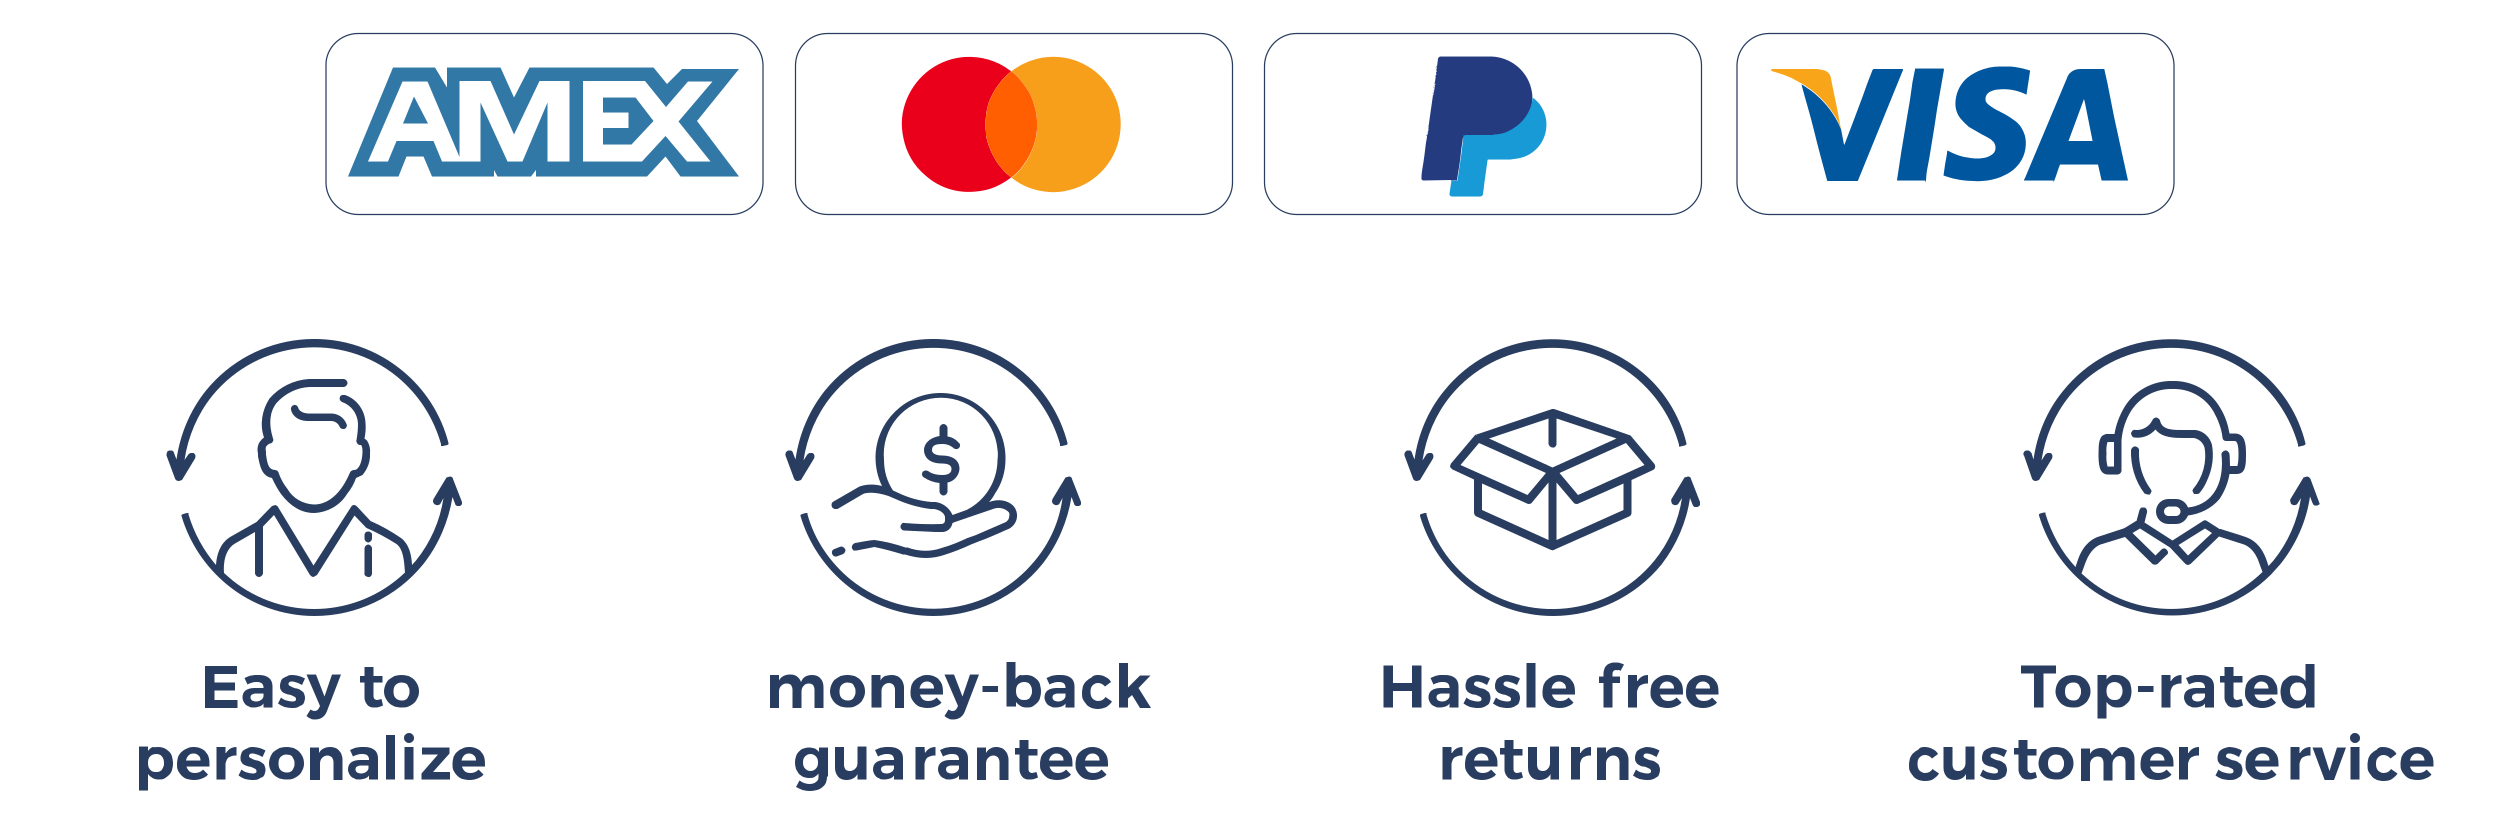 <?xml version="1.0" encoding="utf-8"?>
<!-- Generator: Adobe Illustrator 19.0.0, SVG Export Plug-In . SVG Version: 6.00 Build 0)  -->
<svg version="1.1" id="Layer_1" xmlns="http://www.w3.org/2000/svg" xmlns:xlink="http://www.w3.org/1999/xlink" x="0px" y="0px"
	 viewBox="-229 198.5 500 164.5" style="enable-background:new -229 198.5 500 164.5;" xml:space="preserve">
<style type="text/css">
	.st0{fill:none;stroke:#293D60;stroke-width:0.25;stroke-miterlimit:10;}
	.st1{fill:#F79E1B;}
	.st2{fill:#EB001B;}
	.st3{fill:#FF5F00;}
	.st4{fill:#253B80;}
	.st5{fill:#179AD6;}
	.st6{fill:#1D347B;}
	.st7{fill:#283076;}
	.st8{fill:#12A9E5;}
	.st9{fill:#2C619E;}
	.st10{fill:#00579E;}
	.st11{fill:#00579F;}
	.st12{fill:#669AC5;}
	.st13{fill:#F9A51A;}
	.st14{fill:#3278A6;}
	.st15{fill:#293D60;}
	.st16{enable-background:new    ;}
</style>
<title>Artboard 27</title>
<g>
	<path class="st0" d="M-63.5,205.2h74.6c3.5,0,6.4,2.9,6.4,6.4V235c0,3.5-2.9,6.4-6.4,6.4h-74.6c-3.5,0-6.4-2.9-6.4-6.4v-23.4
		C-69.9,208.1-67.1,205.2-63.5,205.2z"/>
	<path class="st1" d="M-26.7,212.8c0.4-0.4,0.9-0.7,1.4-1c1.5-0.9,3.2-1.5,4.9-1.8c1-0.1,2-0.2,3-0.1c1.8,0.1,3.5,0.6,5.1,1.4
		c3.6,1.8,6.2,5.1,7.1,9c0.3,1.3,0.4,2.7,0.3,4c-0.4,6-4.7,11-10.6,12.3c-1.2,0.3-2.5,0.4-3.7,0.3c-2.7-0.2-5.3-1.1-7.4-2.8
		c-0.1,0-0.1,0-0.1-0.1l0,0h0.1l0.7-0.6c0.6-0.5,1.1-1.1,1.5-1.7c0.6-0.8,1.1-1.6,1.5-2.5c0.3-0.6,0.6-1.3,0.8-2
		c0.3-0.9,0.4-1.8,0.5-2.7v-1.4c0-0.4,0-0.9-0.1-1.3c0-0.4-0.1-0.9-0.2-1.3c-0.3-1.3-0.7-2.5-1.3-3.6c-0.6-0.9-1.2-1.8-1.9-2.6
		c-0.4-0.5-0.8-0.9-1.3-1.3L-26.7,212.8z"/>
	<path class="st2" d="M-26.8,234c-1,0.8-2.1,1.4-3.2,1.9c-1.2,0.5-2.5,0.8-3.8,0.9c-3.7,0.4-7.3-0.7-10.1-3.2
		c-2.3-1.9-3.8-4.5-4.4-7.4c-0.3-1.3-0.4-2.7-0.3-4c0.5-5.3,4.1-9.9,9.1-11.6c1.1-0.4,2.2-0.6,3.4-0.7c3.3-0.2,6.5,0.7,9.1,2.7
		c0.1,0,0.2,0.1,0.2,0.2l0,0l-0.8,0.7l-0.9,0.9l-0.3,0.4c-0.5,0.6-0.9,1.2-1.3,1.8c-0.4,0.7-0.8,1.5-1.1,2.3
		c-0.3,0.9-0.5,1.8-0.6,2.8c0,0.3-0.1,0.7-0.1,1v1.6c0.1,0.4,0.1,0.8,0.1,1.2c0.1,0.7,0.3,1.3,0.5,2c0.3,0.8,0.6,1.6,1.1,2.4
		c0.3,0.6,0.6,1.1,1,1.6l0.9,1.1c0.3,0.4,0.7,0.7,1.1,1C-27,233.8-26.8,233.8-26.8,234z"/>
	<path class="st3" d="M-26.8,234c-0.1-0.2-0.3-0.2-0.4-0.4c-0.4-0.3-0.8-0.6-1.1-1l-0.9-1.1c-0.4-0.5-0.7-1-1-1.6
		c-0.5-0.8-0.8-1.6-1.1-2.4c-0.2-0.7-0.4-1.3-0.5-2c0-0.4,0-0.8-0.1-1.2v-1.6c0-0.3,0.1-0.7,0.1-1c0.1-1,0.3-1.9,0.6-2.8
		c0.3-0.8,0.7-1.6,1.1-2.3c0.4-0.6,0.8-1.2,1.3-1.8l0.3-0.4l0.9-0.9l0.8-0.7h0.1l0.3,0.2c0.5,0.4,0.9,0.8,1.3,1.3
		c0.7,0.8,1.3,1.7,1.9,2.6c0.6,1.1,1,2.3,1.3,3.6c0.1,0.4,0.2,0.9,0.2,1.3c0.1,0.4,0.1,0.9,0.1,1.3v1.3c-0.1,0.9-0.2,1.8-0.5,2.7
		c-0.2,0.7-0.5,1.4-0.8,2c-0.4,0.9-0.9,1.7-1.5,2.5c-0.4,0.6-0.9,1.2-1.5,1.7l-0.7,0.6L-26.8,234L-26.8,234z"/>
</g>
<g>
	<path class="st0" d="M30.3,205.2h74.6c3.5,0,6.4,2.9,6.4,6.4V235c0,3.5-2.9,6.4-6.4,6.4H30.3c-3.5,0-6.4-2.9-6.4-6.4v-23.4
		C24,208.1,26.8,205.2,30.3,205.2z"/>
	<path class="st4" d="M55.7,234.6c-0.3,0-0.5-0.3-0.4-0.6c0-0.1,0-0.1,0-0.1c0-0.6,0.1-1.2,0.2-1.8c0.3-1.7,0.5-3.4,0.7-5.1
		c0.1-0.5,0.2-0.9,0.2-1.4c0.2-0.1,0.1-0.2,0.1-0.2l0,0c0.1-0.2,0.2-0.4,0.1-0.6l0,0c0.1-0.2,0.2-0.5,0.1-0.7l0,0
		c0.1,0,0.1-0.1,0-0.2l0.3-2.2l0.6-4.2c0.2,0,0.1-0.1,0.1-0.2l0,0c0.1-0.2,0.1-0.4,0.1-0.6l0,0c0.1-0.2,0.1-0.5,0.1-0.7l0,0
		c0.1-0.1,0.1-0.4,0-0.5H58c0.1-0.1,0.1-0.2,0-0.3l0,0v-0.5c0.1-0.1,0.1-0.4,0-0.5h0.1c0.1-0.2,0.1-0.4,0-0.6h0.1
		c0.1-0.2,0.1-0.4,0-0.6l0,0c0.2-0.1,0.2-0.2,0.1-0.3l0.3-2.5c0.1-0.2,0.3-0.4,0.5-0.4h10.1c4.1,0.1,7.6,3.1,8.2,7.2
		c0.1,0.7,0.1,1.3,0,2c0,0.5-0.1,0.9-0.2,1.4c-0.7,2.4-2.4,4.3-4.6,5.3c-0.9,0.5-2,0.7-3,0.7h-5.9v-0.7c-0.1,0.4-0.2,0.7-0.2,1.1
		c-0.2,1-0.3,2-0.4,3s-0.3,2.3-0.5,3.4s-0.1,0.9-0.2,1.4h-1.2c0-0.1-0.1-0.1-0.2-0.1L55.7,234.6L55.7,234.6z"/>
	<path class="st5" d="M69.7,225.4c1,0,2.1-0.2,3-0.7c2.2-1,3.9-2.9,4.6-5.3c0.1-0.5,0.2-0.9,0.2-1.4c1.5,1,2.4,2.6,2.7,4.3
		c0.6,3.8-1.9,7.3-5.7,7.9l-1.4,0.2h-4.3c-0.2,0-0.3,0-0.3,0.2l-0.6,4.3l-0.3,2.4c0,0.3-0.3,0.5-0.6,0.5h-5.6
		c-0.3,0-0.5-0.2-0.5-0.5v-0.1c0.1-0.9,0.3-1.7,0.4-2.6h0.1c0.4,0.1,0.7,0.1,1.1,0c0.1-0.5,0.1-0.9,0.2-1.4s0.3-2.2,0.5-3.4
		s0.2-2,0.4-3c0-0.4,0.1-0.7,0.2-1.1c0-0.1,0.2-0.2,0.3-0.2h5.6L69.7,225.4z"/>
	<path class="st6" d="M57.8,215.5c0,0.2,0,0.5-0.1,0.7L57.8,215.5z"/>
	<path class="st6" d="M56.7,223.9c0.1,0.2,0,0.5-0.1,0.7L56.7,223.9z"/>
	<path class="st6" d="M57.7,216.3c0,0.2,0,0.4-0.1,0.6L57.7,216.3z"/>
	<path class="st6" d="M56.6,224.7c0.1,0.2,0,0.4-0.1,0.6L56.6,224.7z"/>
	<path class="st6" d="M58.2,212.1c0.1,0.2,0.1,0.4,0,0.6V212.1z"/>
	<path class="st6" d="M58.2,212.8c0.1,0.2,0.1,0.4,0,0.6V212.8z"/>
	<path class="st6" d="M57.8,214.9c0.1,0.1,0.1,0.4,0,0.5V214.9z"/>
	<path class="st6" d="M58.1,213.5c0.1,0.1,0.1,0.4,0,0.5V213.5z"/>
	<path class="st6" d="M58.3,211.7c0.1,0.1,0.1,0.2-0.1,0.3S58.3,211.8,58.3,211.7z"/>
	<path class="st6" d="M58,214.5c0.1,0.1,0.1,0.2,0,0.3l0,0V214.5z"/>
	<path class="st6" d="M57.7,217c0,0.1,0.1,0.2-0.1,0.2S57.6,217,57.7,217z"/>
	<path class="st6" d="M56.7,223.6c0.1,0.1,0.1,0.2,0,0.2V223.6z"/>
	<path class="st6" d="M56.5,225.4c0,0,0.1,0.1-0.1,0.2C56.1,225.7,56.3,225.4,56.5,225.4z"/>
	<path class="st7" d="M63.7,225.5h5.9c-0.1,0-0.2-0.1-0.2,0H63.7z"/>
	<path class="st8" d="M63.7,225.5H64c-0.1,0-0.3,0.1-0.3,0.2V225.5z"/>
	<path class="st9" d="M63.7,225.5"/>
	<path class="st9" d="M69.7,225.5h-0.2C69.4,225.4,69.6,225.5,69.7,225.5z"/>
</g>
<g>
	<path class="st0" d="M124.8,205.2h74.6c3.5,0,6.4,2.9,6.4,6.4V235c0,3.5-2.9,6.4-6.4,6.4h-74.6c-3.5,0-6.4-2.9-6.4-6.4v-23.4
		C118.4,208.1,121.3,205.2,124.8,205.2z"/>
	<path class="st10" d="M196.6,234.6h-5.2c-0.1,0-0.1,0-0.1-0.1c0-0.1-0.5-2.1-0.7-3.1H183c-0.4,1-0.7,2.1-1.1,3.1s-0.1,0.1-0.2,0.1
		h-5.9c0-0.2,0.1-0.3,0.2-0.5l8.4-20c0.2-0.7,0.7-1.2,1.3-1.5c0.4-0.2,0.9-0.3,1.4-0.3h4.7c0.1,0,0.1,0.1,0.1,0.2l0.6,2.7
		c0.4,2.2,0.9,4.4,1.3,6.6l1.5,6.9L196.6,234.6L196.6,234.6L196.6,234.6z M184.7,226.7h4.7c0.1,0,0.1,0,0.1-0.1l0,0l-1.5-7.5
		c-0.1-0.3-0.1-0.5-0.2-0.8L184.7,226.7z"/>
	<path class="st11" d="M172.7,211.8h0.4c1.3,0.1,2.6,0.4,3.9,0.8v0.2c-0.2,1.6-0.5,3.1-0.7,4.6h-0.1l-0.4-0.2
		c-1.6-0.7-3.4-1-5.1-0.8c-0.6,0-1.2,0.2-1.8,0.5c-0.5,0.3-0.8,0.8-0.8,1.3c0,0.3,0,0.6,0.2,0.8c0.2,0.3,0.6,0.6,0.9,0.8
		c0.7,0.5,1.5,0.9,2.3,1.3c1,0.5,1.9,1.1,2.8,1.8c0.8,0.7,1.4,1.7,1.7,2.8c0.2,0.8,0.2,1.6,0.1,2.4c-0.3,2.4-1.9,4.4-4.1,5.4
		c-1.1,0.6-2.3,0.9-3.5,1.1c-0.9,0.1-1.9,0.2-2.8,0.1c-1.8,0-3.7-0.3-5.4-0.9l-0.6-0.2l0,0c0.2-1.5,0.4-2.9,0.7-4.4
		c0-0.2,0-0.4,0.1-0.6l1,0.5c0.9,0.4,2,0.8,3,0.9c1.1,0.2,2.1,0.3,3.2,0.1c0.6-0.1,1.2-0.3,1.7-0.7c0.8-0.5,0.9-1.6,0.4-2.4
		c-0.1-0.1-0.1-0.2-0.2-0.2l-0.4-0.4c-0.6-0.4-1.2-0.7-1.8-1l-2.6-1.5c-0.6-0.5-1.2-1.1-1.7-1.7c-0.8-1-1.1-2.2-1-3.4
		c0.1-1.5,0.7-3,1.7-4.1c0.8-0.9,1.8-1.5,2.9-2c1.4-0.6,2.8-0.9,4.3-0.9L172.7,211.8L172.7,211.8z"/>
	<path class="st12" d="M171.7,211.8L171.7,211.8z"/>
	<path class="st10" d="M139.2,224.3l0.6,3.1h0.1c1.2-3.2,2.5-6.5,3.7-9.8c0.6-1.7,1.2-3.4,1.9-5.1l0.2-0.2h5.8c0.1,0,0.1,0,0.1,0.2
		l-9,22.1c0,0.1-0.1,0.1-0.2,0.1h-5.8c-0.1,0-0.2,0-0.2-0.2c-0.9-3.3-1.8-6.6-2.6-9.9c-0.8-3.3-1.7-6.1-2.5-9.2h0.1l1.9,1.3
		c2.2,1.7,4,3.8,5.3,6.3L139.2,224.3z"/>
	<path class="st10" d="M153.2,234.6h-2.7c-0.1,0-0.1,0-0.1-0.1l0.9-5.9c0.4-2.2,0.7-4.4,1.1-6.6s0.8-4.7,1.1-7.1
		c0.2-0.8,0.3-1.7,0.5-2.5c0.2-0.8,0-0.2,0.1-0.2h5.5c0.1,0,0.2,0.1,0.2,0.2l0,0c-0.4,2.1-0.7,4.2-1.1,6.3c-0.4,2.1-0.7,4.6-1.1,6.9
		c-0.4,2.3-0.6,3.9-1,5.9s-0.3,2-0.4,3s-0.1,0.1-0.2,0.1H153.2z"/>
	<path class="st13" d="M139.2,224.3l-0.6-1.5c-1.3-2.5-3.1-4.6-5.3-6.3l-1.9-1.3h-0.1l-2-1.1c-1.3-0.6-2.6-1-4-1.4h-0.1
		c0.1-0.4,0.1-0.4,0.4-0.4h8.9l1,0.2c0.9,0.1,1.6,0.8,1.7,1.7c0.4,2.2,0.9,4.3,1.3,6.4c0.4,2.1,0.4,2.4,0.7,3.6V224.3z"/>
	<path class="st10" d="M135.3,215.2"/>
</g>
<g>
	<path class="st0" d="M-157.4,205.2h74.6c3.5,0,6.4,2.9,6.4,6.4V235c0,3.5-2.9,6.4-6.4,6.4h-74.6c-3.5,0-6.4-2.9-6.4-6.4v-23.4
		C-163.9,208.1-160.9,205.2-157.4,205.2z"/>
	<polygon class="st14" points="-108.4,218 -108.4,221 -103.3,221 -103.3,224.1 -108.4,224.1 -108.4,227.4 -102.7,227.4 -98.3,222.7 
		-101.9,218 	"/>
	<path class="st14" d="M-81.2,212.3h-11.4l-3,3l-2.7-3.3h-24.8l-3.1,6l-2.7-6h-10.7v4l-2.4-4h-8.4l-9,21.8h10.1l1.6-4h3.4l1.7,4
		h12.4v-1.3l0.7,1.3h6.7l1-1.3v1.3h22.2l3.7-4l3,4h11.7l-8.4-11.1L-81.2,212.3z M-115.1,230.8h-4.4V219l-5,11.8h-3l-5.4-11.8v11.8
		h-7.7l-1.7-4.1h-7.4l-1.7,4.1h-4l6.9-16h5l6.4,15.1v-15.2h6.2l4.7,10.7l5.1-10.7h6V230.8z M-86.9,230.8h-4.7l-4.3-5.1l-4.7,5.1
		h-11.8v-16.1h12.4l4.2,5.2l4.4-5.1h4.9l-6.8,8L-86.9,230.8z"/>
	<polygon class="st14" points="-148.4,223.2 -143.4,223.2 -146.2,217.8 	"/>
</g>
<path class="st15" d="M-136.6,298.9l-1.8-4.6c0-0.3-0.3-0.5-0.6-0.5l-0.7,0.2l-2.6,4.3c-0.1,0.2-0.1,0.4-0.1,0.6
	c0.1,0.2,0.2,0.4,0.4,0.5c0.2,0.1,0.4,0.2,0.6,0.1c0.2,0,0.4-0.1,0.5-0.3l0.6-1.1c-0.7,4.6-2.6,8.9-5.5,12.5l-0.8,0.9
	c-0.1-2.1-0.6-4.2-2.2-5.4c-1.9-1.3-4-2.5-6.1-3.4l-2.7-2.9c-0.2-0.2-0.4-0.3-0.6-0.3c-0.3,0-0.5,0.2-0.6,0.4l-7.5,11.7l-7.1-11.7
	c-0.1-0.2-0.3-0.3-0.5-0.4l-0.7,0.2l-3.1,3.2l-5.1,2.9c-2.3,1.3-2.9,3.9-3,5.7c-2.5-2.9-4.4-6.4-5.5-10.1v-0.3h-0.3
	c-0.9,0.2-1,0.3-1.1,0.4v0.2l0,0c1.6,5.4,4.8,10.2,9.2,13.8c4.9,4,11.1,6.2,17.4,6.2c8.4,0,16.4-3.8,21.7-10.3
	c3.1-3.9,5.1-8.6,5.9-13.5l0.5,1.3c0,0.2,0.2,0.4,0.4,0.5h0.6c0.2-0.1,0.3-0.2,0.4-0.4C-136.6,299.2-136.6,299-136.6,298.9z
	 M-177.2,313.9c0.4,0,0.8-0.4,0.8-0.8v-9.3l2.2-2.3l7.2,12c0.2,0.2,0.4,0.4,0.7,0.4l0.7-0.4l7.5-11.9l2.2,2.3l0.2,0.2
	c2.1,0.9,4.1,2,6,3.2c1.4,1.1,1.5,3.3,1.7,5.7c-9.5,9.1-24.3,9.8-34.6,1.5l-1.6-1.4l0,0c0-0.1-0.5-4.3,2.2-5.9l4-2.3v8.3
	C-177.9,313.6-177.6,313.9-177.2,313.9z"/>
<path class="st15" d="M-190,290.2c0.1-0.2,0.1-0.4,0.1-0.6c-0.1-0.2-0.2-0.4-0.4-0.5h-0.6c-0.2,0.1-0.4,0.2-0.5,0.4l-0.7,1
	c0.7-4.7,2.6-9.2,5.6-12.9c9.2-11.2,25.8-12.9,37-3.7c4.2,3.5,7.2,8.1,8.7,13.4v0.4h0.4c0.9-0.2,1-0.2,1.1-0.4l0,0v-0.2
	c-1.5-5.8-4.8-10.9-9.4-14.6c-11.9-9.7-29.4-7.8-39.1,4.1c-3.2,4-5.2,8.8-5.9,13.8l-0.5-1.3c0-0.2-0.2-0.4-0.4-0.5h-0.6
	c-0.2,0.1-0.4,0.2-0.4,0.4c-0.1,0.2-0.1,0.4-0.1,0.6l1.7,4.6c0.1,0.3,0.4,0.5,0.7,0.5h0.1l0.6-0.2L-190,290.2z"/>
<path class="st15" d="M-177,286.8c-0.5,0.7-0.6,1.6-0.4,2.4v0.6c0.4,1.9,0.7,3.9,2.8,4.3c0.5,1.1,1.1,2.2,1.8,3.2
	c1.9,2.5,4.1,3.8,6.6,3.8c2.7-0.1,5.2-1.5,6.6-3.8c0.8-1,1.4-2,1.8-3.2l1.3-0.6c1-1.2,1.6-2.7,1.5-4.3c0.1-0.9-0.1-1.8-0.6-2.6
	l-0.5-0.4c0.2-1,0.3-2.1,0.2-3.1c-0.1-2.5-1.7-4.8-4.1-5.6h-0.6c-0.2,0.1-0.4,0.2-0.4,0.4c-0.1,0.2-0.1,0.4,0,0.6s0.2,0.3,0.4,0.4
	c1.8,0.6,3.1,2.3,3.2,4.3c0,1.1-0.1,2.2-0.3,3.3c-0.1,0.2,0,0.4,0.1,0.6s0.3,0.4,0.6,0.4h0.2c0.3,0.3,0.3,1,0.3,1.5
	c-0.1,2.1-0.7,2.9-1,3.2c-0.2,0.2-0.4,0.3-0.7,0.3s-0.7,0.2-0.8,0.5c-0.1,0.1-2.3,6.4-7.2,6.4c-2.2-0.1-4.2-1.2-5.3-3.1
	c-0.8-1-1.4-2.1-1.8-3.3c-0.1-0.3-0.4-0.5-0.7-0.5c-1.2-0.1-1.5-0.9-1.8-3.1v-0.5c-0.1-0.6-0.1-1,0.1-1.2c0.2-0.2,0.4-0.4,0.7-0.5
	c0.2,0,0.4-0.1,0.5-0.3c0.2-0.2,0.2-0.5,0.1-0.7c-0.9-2.9-0.7-5.3,0.7-7.1c1.7-1.9,4.1-3.1,6.6-3.2h6.8c0.4,0,0.8-0.4,0.8-0.8
	s-0.4-0.8-0.8-0.8h-6.9c-3.1,0.2-5.9,1.6-7.9,3.9c-1.5,2.3-2,5.2-1.1,7.8C-176.5,286.2-176.8,286.5-177,286.8z"/>
<path class="st15" d="M-169.3,280.2c-0.1-0.4-0.4-0.8-0.9-0.7l0,0c-0.4,0.1-0.7,0.5-0.6,0.9c0.1,0.8,1,2.3,3.4,2.3h4.6
	c0.7,0,1.4,0.4,1.7,1.1c0.1,0.3,0.4,0.5,0.7,0.5h0.3c0.2-0.1,0.3-0.2,0.4-0.4c0.1-0.2,0.1-0.4,0-0.6c-0.5-1.3-1.7-2.1-3.1-2.1h-4.6
	C-169,281.1-169.3,280.2-169.3,280.2z"/>
<path class="st15" d="M-155.4,313.9c0.4,0.1,0.7-0.2,0.8-0.6c0-0.1,0-0.1,0-0.2v-4.9c0-0.4-0.4-0.8-0.8-0.8l0,0
	c-0.4,0.1-0.7,0.4-0.7,0.8v4.9C-156.2,313.5-155.9,313.8-155.4,313.9C-155.5,313.9-155.4,313.9-155.4,313.9z"/>
<path class="st15" d="M-155.4,307c0.4,0,0.8-0.4,0.8-0.8l0,0v-0.6c0.1-0.4-0.2-0.7-0.6-0.8c-0.1,0-0.1,0-0.2,0
	c-0.4,0-0.7,0.3-0.7,0.7v0.1v0.6C-156.1,306.6-155.8,306.9-155.4,307z"/>
<path class="st15" d="M234.8,298.9l-1.7-4.6c-0.2-0.3-0.4-0.5-0.7-0.5l-0.7,0.2l-2.6,4.3c-0.1,0.2-0.1,0.4,0,0.6
	c0,0.2,0.1,0.4,0.3,0.5c0.2,0.1,0.4,0.2,0.6,0.1c0.2,0,0.4-0.1,0.5-0.3l0.7-1.1c-0.7,4.6-2.6,8.9-5.5,12.5l-1,1.1l-0.4-1.2
	c-1.2-3.4-3.2-4.2-3.9-4.5s-4.4-1.4-5.3-1.7h-0.2l-2.5-1.6c-0.2-0.2-0.6-0.2-0.8,0l-6.1,3.9l-5.6-3.6l0.5-2c0.1-0.4-0.1-0.9-0.5-1
	h-0.6c-0.2,0.1-0.3,0.3-0.4,0.5l-0.6,2.2h-0.1l-2.1,1.3l-0.4,0.2l-5.2,1.7c-0.7,0.3-2.7,1.1-3.9,4.5l-0.5,1.5c-2.8-3-4.8-6.7-6-10.6
	V301h-0.3c-0.9,0.2-1,0.3-1,0.4v0.2l0,0c1.6,5.4,4.8,10.2,9.2,13.8c4.9,4,11.1,6.2,17.5,6.2c7.3,0,14.3-2.9,19.5-8l0.3-0.3l1.8-2
	c3.1-3.9,5.2-8.6,5.9-13.5l0.5,1.3c0.1,0.2,0.2,0.4,0.4,0.5h0.6c0.2-0.1,0.4-0.2,0.5-0.4C234.8,299.3,234.9,299,234.8,298.9z
	 M187.3,313.2l0.8-2.2c1-2.7,2.5-3.4,3-3.6l4.9-1.5l5.5,5.4c0.3,0.2,0.8,0.2,1.1-0.1l1.7-1.7c0.2-0.1,0.3-0.3,0.3-0.5
	c0-0.2-0.1-0.4-0.3-0.6c-0.3-0.3-0.7-0.3-1,0l0,0l-1.2,1.2l-4.6-4.5l1.5-0.9l6,3.8l3,3.2c0.2,0.2,0.4,0.3,0.6,0.3l0.5-0.2l5.7-5.5
	l5,1.6c0.5,0.2,2.1,0.9,3,3.6l0.7,1.9c-9.5,9.2-24.4,9.9-34.7,1.6l0,0L187.3,313.2z M208.6,309.6l-1.9-2.1l5.3-3.3l1.4,0.9
	L208.6,309.6z"/>
<path class="st15" d="M181.4,290.2c0.2-0.4,0.1-0.9-0.3-1.1l0,0h-0.6c-0.2,0.1-0.4,0.2-0.5,0.4l-0.7,1.1c0.7-4.7,2.6-9.2,5.6-12.9
	c9.2-11.2,25.8-12.9,37-3.7c4.2,3.5,7.2,8.1,8.7,13.4v0.4h0.3c0.9-0.2,1-0.2,1.1-0.4h0.1v-0.2c-1.4-5.8-4.7-11-9.4-14.7
	c-12-9.6-29.5-7.8-39.1,4.2c-3.2,3.9-5.2,8.7-5.9,13.7l-0.4-1.3l-0.5-0.5h-0.6c-0.4,0.1-0.6,0.5-0.5,0.9c0,0,0,0.1,0.1,0.1l1.6,4.6
	c0.1,0.3,0.4,0.5,0.7,0.5h0.1l0.6-0.2L181.4,290.2z"/>
<path class="st15" d="M198.1,287.8L198.1,287.8c-0.4-0.1-0.8,0.3-0.9,0.7c-0.1,3.1,0.8,6.2,2.7,8.7l0.6,0.2h0.5l0.3-0.6
	c0-0.2-0.1-0.4-0.2-0.5c-1.6-2.2-2.4-4.9-2.3-7.6C198.9,288.3,198.6,287.9,198.1,287.8L198.1,287.8z"/>
<path class="st15" d="M202.1,284.4c1.3,1.7,3.9,1.7,5.8,1.7h1.9c1,0.2,1.8,0.9,2.1,1.9c0.5,2.9-0.3,5.9-2.2,8.2
	c-0.1,0.1-0.2,0.3-0.2,0.5l0.3,0.6h0.5c0.2,0,0.5,0,0.6-0.2c0.7-0.8,1.2-1.7,1.6-2.7c1-2.2,1.3-4.6,0.9-6.9c-0.4-1.6-1.7-2.8-3.3-3
	h-2.2c-2.2,0-4.5,0.1-4.9-1.9c-0.1-0.3-0.4-0.5-0.7-0.6c-0.3,0-0.7,0.2-0.8,0.5c-0.6,1.3-2,2.1-3.4,2c-0.2-0.1-0.4,0-0.6,0.1
	l-0.3,0.5c0,0.2,0.1,0.4,0.2,0.6c0.1,0.2,0.3,0.3,0.5,0.3c1.4,0.2,2.9-0.3,3.9-1.3L202.1,284.4z"/>
<path class="st15" d="M204.7,303.3h1.5c1.1,0,2-0.7,2.4-1.7c2.4-0.3,4.7-1.4,6.3-3.3c1-1.5,1.7-3.2,2-5h1.4c1.9,0,1.9-1.9,1.9-4.1
	c0-2.2-0.3-4-2.3-4h-1c-0.3-1.8-0.9-3.6-1.9-5.2c-2-3.4-5.6-5.4-9.5-5.3c-3.9-0.1-7.6,1.9-9.6,5.2c-1,1.7-1.7,3.5-2,5.4h-1.1
	c-0.5-0.1-1,0.1-1.4,0.4c-0.5,0.6-0.7,1.4-0.7,3.5c0,2.1,0.1,4.2,1.9,4.2h2c0.4-0.1,0.7-0.4,0.7-0.8v-6.1c0.2-2.1,0.8-4,1.9-5.8
	c1.8-2.8,4.9-4.5,8.3-4.4c3.4-0.1,6.5,1.6,8.2,4.5c0.9,1.6,1.6,3.4,1.8,5.2c0,0.4,0.3,0.7,0.7,0.7l0,0h1.7c0.2,0,0.8,0,0.8,2.5
	c0,0.8,0,1.6-0.2,2.4c0,0.1,0,0.1-0.1,0.1l0,0H217c0-1.3-0.1-2.3-0.1-2.4c-0.1-0.4-0.5-0.8-0.9-0.7c-0.4,0.1-0.8,0.5-0.7,0.9l0,0
	c0,0.1,0.7,4.7-1.7,7.8c-1.2,1.6-3,2.5-5,2.7c-0.4-1-1.3-1.7-2.4-1.7h-1.5c-1.4,0-2.5,1.1-2.5,2.5
	C202.2,302.2,203.3,303.3,204.7,303.3L204.7,303.3z M203.8,300.8c0-0.5,0.4-0.9,0.9-1h1.5c0.5,0.1,0.9,0.5,0.9,1s-0.4,0.9-0.9,0.9
	h-1.5C204.2,301.7,203.8,301.3,203.8,300.8L203.8,300.8L203.8,300.8z M193.8,286.9v4.9h-1.3c-0.2-0.9-0.3-1.7-0.2-2.6
	c-0.1-0.8,0-1.6,0.2-2.3H193.8z"/>
<path class="st15" d="M-12.8,298.9l-1.8-4.6c0-0.3-0.3-0.5-0.6-0.5l-0.7,0.2l-2.6,4.3c-0.1,0.2-0.1,0.4-0.1,0.6
	c0.1,0.2,0.2,0.4,0.4,0.5s0.4,0.2,0.6,0.1c0.2,0,0.4-0.1,0.5-0.3l0.6-1.1c-0.6,4.6-2.5,8.9-5.5,12.5c-9.1,11.2-25.6,12.9-36.9,3.8
	c-4.1-3.4-7.2-7.9-8.6-13v-0.3h-0.3c-0.9,0.2-1,0.3-1.1,0.4v0.2l0,0c1.6,5.4,4.8,10.2,9.2,13.8c4.9,4,11.1,6.2,17.4,6.2
	c8.4,0,16.4-3.8,21.7-10.3c3.1-3.9,5.1-8.6,5.9-13.5l0.5,1.3c0,0.2,0.2,0.4,0.4,0.5h0.6c0.2-0.1,0.4-0.2,0.4-0.4
	C-12.8,299.2-12.8,299-12.8,298.9z"/>
<path class="st15" d="M-66.2,290.2c0.2-0.4,0.1-0.9-0.3-1.1l0,0h-0.6c-0.2,0.1-0.4,0.2-0.5,0.4l-0.7,1.1c0.7-4.7,2.6-9.2,5.6-12.9
	c9.2-11.2,25.8-12.9,37-3.7c4.2,3.4,7.2,8.1,8.7,13.3v0.4h0.4c0.9-0.2,1-0.2,1.1-0.4l0,0v-0.2c-1.5-5.8-4.8-10.9-9.4-14.6
	c-11.9-9.7-29.4-7.8-39.1,4.1c-3.2,4-5.2,8.8-5.9,13.8l-0.5-1.3c0-0.2-0.2-0.4-0.4-0.5h-0.6c-0.4,0.2-0.6,0.6-0.5,1l1.7,4.6
	c0.1,0.3,0.4,0.5,0.7,0.5h0.1l0.6-0.2L-66.2,290.2z"/>
<path class="st15" d="M-27.8,302.9l-6,2.6l-1.7,0.6c-1.7,0.8-3.4,1.5-5.2,2c-2.2,0.8-4.6,0.7-6.8-0.1h-0.4c-2-0.7-4.1-1.2-6.2-1.5
	c-0.8,0-3.2,0.5-3.9,0.6c-0.2,0.1-0.4,0.2-0.5,0.4s-0.2,0.4-0.1,0.6c0,0.2,0.2,0.3,0.3,0.5h0.6l3.6-0.7c1.9,0.4,3.8,0.9,5.7,1.5h0.4
	c1.3,0.4,2.7,0.7,4.1,0.7l0,0c1.3,0,2.5-0.2,3.7-0.6c1.9-0.6,3.7-1.3,5.4-2.1l1.5-0.6c1.5-0.5,5.3-2.2,6.2-2.6
	c1.4-0.8,1.9-2.5,1.2-3.9c-0.7-1.4-2.7-2.1-4.6-1.6l-0.7,0.2c0.5-0.5,0.9-1.1,1.2-1.7c1.4-2,2.1-4.4,2.1-6.9
	c0.1-7.2-5.7-13.1-12.8-13.2c-7.2-0.1-13.1,5.7-13.2,12.8c0,2,0.4,4,1.3,5.8c-1.5-0.4-3-0.4-4.5,0.1l-5.2,3
	c-0.4,0.2-0.5,0.7-0.3,1.1l0,0c0.1,0.2,0.3,0.3,0.5,0.4h0.6l5.1-3c0.6-0.3,2.4-0.5,5.1,0.4l1.4,0.6c2.2,1,4.6,1.7,7,2h0.7
	c1.3,0.2,2.1,0.9,2.2,1.6v0.7c0,0.4-0.3,0.7-0.7,0.7c-2.5,0.1-4.9,0-7.4-0.2c-0.2-0.1-0.4,0-0.5,0.1c-0.2,0.2-0.3,0.4-0.3,0.6
	c0,0.2,0,0.4,0.2,0.5c0.1,0.2,0.3,0.3,0.5,0.3l6.3,0.3h1.5c1-0.1,1.7-0.8,1.9-1.8l0.5-0.2l2.9-1l5-1.7c1-0.3,2.2,0,2.9,0.8
	c0.2,0.4,0,0.9,0,1.1C-27.3,302.5-27.6,302.7-27.8,302.9z M-29.5,290.4c0,4.3-2.4,8.2-6.2,10.1l-2.8,1l0,0c-0.6-1.4-1.9-2.4-3.4-2.6
	h-0.8c-2.3-0.2-4.5-0.8-6.6-1.8l-1.1-0.5c-1.2-1.8-1.8-3.9-1.8-6.1c-0.6-6.3,4-11.8,10.3-12.4s11.8,4,12.4,10.3
	C-29.4,289.1-29.4,289.8-29.5,290.4L-29.5,290.4z"/>
<path class="st15" d="M-40.4,287.3c0.8,0,1.5,0.3,2.1,0.8c0.3,0.3,0.8,0.3,1.1,0c0.1-0.1,0.2-0.3,0.2-0.5s0-0.4-0.2-0.5
	c-0.6-0.7-1.4-1.2-2.3-1.3v-1.7c0-0.4-0.4-0.8-0.8-0.8s-0.8,0.4-0.8,0.8l0,0v1.6c-1.8,0.3-3.1,1.4-3.1,2.8c0,1.4,1,2.7,3.6,2.7
	c0.9,0,1.9,0.2,1.9,1.1c0,0.9-0.8,1.2-1.9,1.2c-1,0-2-0.2-2.8-0.8c-0.4-0.2-0.8-0.1-1.1,0.2c-0.1,0.2-0.1,0.4-0.1,0.6
	c0.1,0.2,0.2,0.4,0.4,0.5c0.9,0.6,2,1,3.1,1.1v1.7c0,0.4,0.4,0.8,0.8,0.8s0.8-0.4,0.8-0.8V295c1.3-0.2,2.3-1.4,2.4-2.7
	c0-1.7-1.3-2.7-3.5-2.7c-0.5,0-2-0.1-2-1.1S-41.8,287.3-40.4,287.3z"/>
<path class="st15" d="M-61.1,307.9l-1,0.4c-0.4,0.1-0.6,0.5-0.5,0.8c0,0,0,0,0,0.1c0.1,0.3,0.3,0.6,0.7,0.6h0.2l1.1-0.4
	c0.4-0.1,0.7-0.5,0.7-0.9c-0.1-0.4-0.5-0.7-0.9-0.7C-60.9,307.8-61,307.9-61.1,307.9z"/>
<path class="st15" d="M81.5,308.2L81.5,308.2z"/>
<path class="st15" d="M81.6,308.2"/>
<path class="st15" d="M81.4,308.2"/>
<polygon class="st15" points="81.3,308.5 81.2,308.5 81.5,307.8 "/>
<path class="st15" d="M81.5,308.2"/>
<polygon class="st15" points="81.5,308.6 81.4,308.5 81.5,307.8 "/>
<path class="st15" d="M81.6,308.2L81.6,308.2z"/>
<polygon class="st15" points="81.5,308.6 81.5,307.8 81.7,308.5 "/>
<path class="st15" d="M81.7,308.2L81.7,308.2z"/>
<polygon class="st15" points="81.7,308.5 81.6,307.8 81.6,307.8 81.6,307.8 81.9,308.5 "/>
<path class="st15" d="M111,298.9l-1.8-4.6c0-0.3-0.3-0.5-0.6-0.5l-0.7,0.2l-2.6,4.3c-0.1,0.2-0.1,0.4,0,0.6c0,0.2,0.1,0.4,0.3,0.5
	c0.2,0.1,0.4,0.2,0.6,0.1c0.2,0,0.4-0.1,0.5-0.3l0.7-1.1c-0.7,4.6-2.6,8.9-5.5,12.5c-9.1,11.2-25.6,13-36.9,3.9
	c-4.2-3.4-7.2-7.9-8.7-13.1v-0.3H56c-0.9,0.2-1,0.3-1,0.4v0.2l0,0c1.6,5.4,4.8,10.2,9.2,13.8c4.9,4,11.1,6.2,17.4,6.2
	c8.4,0,16.4-3.8,21.7-10.3c3-3.9,5-8.5,5.7-13.3l0.5,1.3c0.1,0.2,0.2,0.4,0.4,0.5h0.6c0.2-0.1,0.4-0.2,0.5-0.4L111,298.9L111,298.9z
	"/>
<path class="st15" d="M57.6,290.2c0.2-0.4,0.1-0.9-0.3-1.1l0,0h-0.6c-0.2,0.1-0.4,0.2-0.5,0.4l-0.7,1.1c0.7-4.7,2.6-9.2,5.6-12.9
	c9.2-11.2,25.8-12.9,37-3.7c4.2,3.5,7.2,8.1,8.7,13.4v0.4h0.3c0.9-0.2,1-0.2,1.1-0.4h0.1v-0.2c-1.4-5.8-4.7-11-9.4-14.7
	c-12-9.6-29.5-7.8-39.1,4.2c-3.2,3.9-5.2,8.7-5.9,13.7l-0.5-1.3c0-0.2-0.2-0.4-0.4-0.5h-0.6c-0.4,0.2-0.6,0.6-0.5,1l1.7,4.6
	c0.1,0.3,0.4,0.5,0.7,0.5h0.1l0.6-0.2L57.6,290.2z"/>
<path class="st15" d="M66.3,301.8l14.9,6.7h0.5l15.1-6.7c0.3-0.1,0.5-0.4,0.5-0.7v-6.6l4.3-2c0.2-0.1,0.4-0.3,0.4-0.5
	c0.1-0.2,0-0.5-0.1-0.7l-4.8-5.7l-15.3-5.3h-0.4l-15.1,5.1h-0.1l0.2,0.3l-0.3-0.3l-4.9,5.8c-0.1,0.2-0.2,0.5-0.2,0.7l0.5,0.5l4.3,2
	v6.6C65.8,301.3,66,301.7,66.3,301.8z M80.7,306.5l-13.3-6v-5.3l9,4c0.3,0.2,0.8,0.1,1-0.2l3.3-4V306.5z M95.7,300.5l-13.4,6V295
	l3.4,4c0.2,0.3,0.7,0.4,1,0.2l9-4V300.5z M96.2,287.1l3.7,4.4l-13.3,6l-3.7-4.4L96.2,287.1L96.2,287.1z M80.7,282.2v5
	c0,0.4,0.4,0.8,0.8,0.8c0.4,0.1,0.7-0.2,0.8-0.6c0-0.1,0-0.1,0-0.2v-5l12,4L81.5,292l-12.7-5.8L80.7,282.2z M63.1,291.5l3.7-4.4
	l13.4,6l-3.7,4.4L63.1,291.5z"/>
<g class="st16">
	<path class="st15" d="M-186.1,333.2v1.8h4.1v1.6h-4.1v1.9h4.6v1.6h-6.5v-8.4h6.4v1.6h-4.5V333.2z"/>
</g>
<g class="st16">
	<path class="st15" d="M-176.3,339.2c-0.2,0.3-0.5,0.5-0.8,0.6c-0.3,0.1-0.7,0.2-1.2,0.2c-0.3,0-0.7,0-0.9-0.2
		c-0.3-0.1-0.5-0.2-0.7-0.4c-0.2-0.2-0.3-0.4-0.4-0.6c-0.1-0.2-0.2-0.5-0.2-0.8c0-0.6,0.2-1.1,0.6-1.4c0.4-0.3,1-0.5,1.8-0.5h1.8
		V336c0-0.3-0.1-0.6-0.3-0.8c-0.2-0.2-0.6-0.3-1-0.3c-0.3,0-0.6,0-0.9,0.1c-0.3,0.1-0.7,0.2-1,0.4l-0.6-1.3c0.2-0.1,0.5-0.2,0.7-0.3
		s0.5-0.2,0.7-0.2c0.2,0,0.5-0.1,0.7-0.1c0.3,0,0.5,0,0.8,0c0.9,0,1.5,0.2,2,0.6c0.5,0.4,0.7,1,0.7,1.7v4.2h-1.8
		C-176.3,340-176.3,339.2-176.3,339.2z M-177.8,338.8c0.4,0,0.7-0.1,1-0.3s0.4-0.4,0.5-0.7v-0.6h-1.5c-0.4,0-0.6,0.1-0.8,0.2
		c-0.2,0.1-0.3,0.3-0.3,0.6c0,0.2,0.1,0.4,0.3,0.6C-178.3,338.7-178.1,338.8-177.8,338.8z"/>
</g>
<g class="st16">
	<path class="st15" d="M-170.5,333.5c0.4,0,0.9,0.1,1.3,0.2c0.4,0.1,0.8,0.3,1.2,0.5l-0.6,1.3c-0.4-0.2-0.7-0.4-1.1-0.5
		c-0.3-0.1-0.6-0.2-0.9-0.2c-0.2,0-0.4,0-0.5,0.1c-0.1,0.1-0.2,0.2-0.2,0.4c0,0.2,0.1,0.3,0.3,0.4c0.2,0.1,0.4,0.2,0.6,0.3
		c0.3,0.1,0.5,0.2,0.8,0.2c0.3,0.1,0.6,0.2,0.8,0.4c0.3,0.2,0.5,0.3,0.6,0.6c0.1,0.3,0.2,0.5,0.2,0.9c0,0.3-0.1,0.6-0.2,0.9
		c-0.1,0.3-0.3,0.5-0.6,0.6c-0.3,0.1-0.5,0.3-0.8,0.4c-0.3,0.1-0.7,0.1-1,0.1c-0.5,0-1-0.1-1.5-0.2c-0.5-0.2-0.9-0.4-1.3-0.7
		l0.6-1.2c0.3,0.3,0.7,0.5,1.1,0.6c0.4,0.1,0.8,0.2,1.1,0.2c0.2,0,0.4,0,0.6-0.1c0.2-0.1,0.2-0.2,0.2-0.4c0-0.2-0.1-0.3-0.2-0.4
		c-0.2-0.1-0.4-0.2-0.6-0.3s-0.5-0.2-0.8-0.2c-0.3-0.1-0.6-0.2-0.8-0.3c-0.2-0.1-0.5-0.3-0.6-0.6c-0.2-0.2-0.2-0.5-0.2-0.9
		c0-0.3,0.1-0.6,0.2-0.9s0.3-0.5,0.5-0.6s0.5-0.3,0.8-0.4C-171.2,333.5-170.9,333.5-170.5,333.5z"/>
</g>
<g class="st16">
	<path class="st15" d="M-163.6,340.7c-0.4,1.1-1.2,1.7-2.4,1.7c-0.3,0-0.7,0-0.9-0.2c-0.3-0.1-0.6-0.3-0.8-0.5l0.8-1.3
		c0.3,0.2,0.6,0.3,0.8,0.3c0.4,0,0.7-0.2,0.9-0.6l0.2-0.4l-2.7-6.3h1.9l1.7,4.4l1.5-4.4h1.8L-163.6,340.7z"/>
</g>
<g class="st16">
	<path class="st15" d="M-152.4,339.6c-0.2,0.1-0.5,0.2-0.8,0.3c-0.3,0.1-0.6,0.1-0.9,0.1s-0.6,0-0.8-0.1c-0.2-0.1-0.5-0.2-0.6-0.4
		c-0.2-0.2-0.3-0.4-0.4-0.6s-0.2-0.5-0.2-0.9v-3h-0.9v-1.3h0.9v-1.8h1.8v1.8h1.8v1.3h-1.8v2.7c0,0.3,0.1,0.5,0.2,0.6
		c0.1,0.1,0.3,0.2,0.5,0.2c0.2,0,0.5-0.1,0.9-0.2L-152.4,339.6z"/>
</g>
<g class="st16">
	<path class="st15" d="M-148.7,333.5c0.5,0,1,0.1,1.4,0.2c0.4,0.2,0.8,0.4,1.1,0.7s0.5,0.6,0.7,1s0.3,0.9,0.3,1.4s-0.1,0.9-0.3,1.3
		c-0.2,0.4-0.4,0.8-0.7,1c-0.3,0.3-0.7,0.5-1.1,0.7c-0.4,0.2-0.9,0.2-1.4,0.2s-1-0.1-1.4-0.2c-0.4-0.2-0.8-0.4-1.1-0.7
		c-0.3-0.3-0.5-0.6-0.7-1c-0.2-0.4-0.3-0.9-0.3-1.3s0.1-0.9,0.3-1.4c0.2-0.4,0.4-0.8,0.7-1s0.7-0.5,1.1-0.7
		C-149.7,333.6-149.2,333.5-148.7,333.5z M-148.7,335c-0.5,0-0.9,0.2-1.2,0.5c-0.3,0.3-0.4,0.8-0.4,1.3s0.1,1,0.4,1.3
		s0.7,0.5,1.2,0.5c0.2,0,0.5,0,0.7-0.1s0.4-0.2,0.5-0.4s0.2-0.3,0.3-0.6c0.1-0.2,0.1-0.5,0.1-0.7c0-0.2,0-0.5-0.1-0.7
		s-0.2-0.4-0.3-0.6s-0.3-0.3-0.5-0.4C-148.2,335.1-148.5,335-148.7,335z"/>
</g>
<g class="st16">
	<path class="st15" d="M-197.4,347.9c0.5,0,0.9,0.1,1.2,0.2c0.4,0.2,0.7,0.4,1,0.7s0.5,0.6,0.6,1c0.1,0.4,0.2,0.9,0.2,1.4
		s-0.1,0.9-0.2,1.3c-0.1,0.4-0.3,0.7-0.6,1c-0.3,0.3-0.6,0.5-0.9,0.7s-0.8,0.2-1.2,0.2s-0.9-0.1-1.2-0.3s-0.6-0.4-0.9-0.8v3.3h-1.8
		v-8.8h1.8v0.9c0.2-0.3,0.5-0.6,0.9-0.8C-198.2,348-197.8,347.9-197.4,347.9z M-197.8,352.9c0.2,0,0.5,0,0.7-0.1
		c0.2-0.1,0.4-0.2,0.5-0.4c0.1-0.2,0.2-0.3,0.3-0.6c0.1-0.2,0.1-0.5,0.1-0.7c0-0.5-0.1-0.9-0.4-1.3s-0.7-0.5-1.2-0.5
		s-0.9,0.2-1.2,0.5s-0.4,0.8-0.4,1.3s0.1,1,0.4,1.3C-198.7,352.8-198.3,352.9-197.8,352.9z"/>
	<path class="st15" d="M-190.3,347.9c0.6,0,1.1,0.1,1.5,0.3c0.4,0.2,0.8,0.4,1,0.8c0.3,0.3,0.5,0.7,0.6,1.2c0.1,0.5,0.1,1,0.1,1.6
		h-4.6c0.1,0.4,0.3,0.7,0.6,1c0.3,0.2,0.6,0.3,1.1,0.3c0.6,0,1.2-0.2,1.6-0.7l1,1c-0.3,0.4-0.7,0.6-1.2,0.8s-1,0.3-1.6,0.3
		c-0.5,0-1-0.1-1.4-0.2s-0.8-0.4-1.1-0.7c-0.3-0.3-0.5-0.6-0.7-1c-0.2-0.4-0.2-0.8-0.2-1.3s0.1-0.9,0.2-1.4c0.2-0.4,0.4-0.8,0.7-1
		c0.3-0.3,0.6-0.5,1.1-0.7C-191.3,348-190.8,347.9-190.3,347.9z M-188.9,350.6c0-0.4-0.1-0.8-0.4-1c-0.3-0.3-0.6-0.4-1-0.4
		s-0.7,0.1-1,0.4s-0.4,0.6-0.5,1H-188.9z"/>
</g>
<g class="st16">
	<path class="st15" d="M-183.8,349.1c0.5-0.8,1.2-1.2,2.1-1.2v1.7c-0.3,0-0.6,0-0.9,0.1c-0.3,0.1-0.5,0.2-0.7,0.3
		c-0.2,0.2-0.3,0.3-0.4,0.6c-0.1,0.2-0.2,0.5-0.2,0.7v3.1h-1.8v-6.5h1.8v1.2L-183.8,349.1L-183.8,349.1z"/>
</g>
<g class="st16">
	<path class="st15" d="M-178.4,347.9c0.4,0,0.9,0.1,1.3,0.2c0.4,0.1,0.8,0.3,1.2,0.5l-0.6,1.3c-0.4-0.2-0.7-0.4-1.1-0.5
		c-0.3-0.1-0.6-0.2-0.9-0.2c-0.2,0-0.4,0-0.5,0.1c-0.1,0.1-0.2,0.2-0.2,0.4c0,0.2,0.1,0.3,0.3,0.4c0.2,0.1,0.4,0.2,0.6,0.3
		c0.3,0.1,0.5,0.2,0.8,0.2c0.3,0.1,0.6,0.2,0.8,0.4c0.3,0.2,0.5,0.3,0.6,0.6c0.1,0.3,0.2,0.5,0.2,0.9c0,0.3-0.1,0.6-0.2,0.9
		c-0.1,0.3-0.3,0.5-0.6,0.6c-0.3,0.1-0.5,0.3-0.8,0.4c-0.3,0.1-0.7,0.1-1,0.1c-0.5,0-1-0.1-1.5-0.2c-0.5-0.2-0.9-0.4-1.3-0.7
		l0.6-1.2c0.3,0.3,0.7,0.5,1.1,0.6s0.8,0.2,1.1,0.2c0.2,0,0.4,0,0.6-0.1c0.2-0.1,0.2-0.2,0.2-0.4c0-0.2-0.1-0.3-0.2-0.4
		c-0.2-0.1-0.4-0.2-0.6-0.3c-0.2-0.1-0.5-0.2-0.8-0.2c-0.3-0.1-0.6-0.2-0.8-0.3s-0.5-0.3-0.6-0.6c-0.2-0.2-0.2-0.5-0.2-0.9
		c0-0.3,0.1-0.6,0.2-0.9c0.1-0.3,0.3-0.5,0.5-0.6c0.2-0.1,0.5-0.3,0.8-0.4C-179.1,347.9-178.8,347.9-178.4,347.9z"/>
	<path class="st15" d="M-171.7,347.9c0.5,0,1,0.1,1.4,0.2c0.4,0.2,0.8,0.4,1.1,0.7s0.5,0.6,0.7,1s0.3,0.9,0.3,1.4s-0.1,0.9-0.3,1.3
		c-0.2,0.4-0.4,0.8-0.7,1c-0.3,0.3-0.7,0.5-1.1,0.7c-0.4,0.2-0.9,0.2-1.4,0.2s-1-0.1-1.4-0.2c-0.4-0.2-0.8-0.4-1.1-0.7
		c-0.3-0.3-0.5-0.6-0.7-1c-0.2-0.4-0.3-0.9-0.3-1.3s0.1-0.9,0.3-1.4c0.2-0.4,0.4-0.8,0.7-1s0.7-0.5,1.1-0.7
		C-172.7,348-172.2,347.9-171.7,347.9z M-171.7,349.4c-0.5,0-0.9,0.2-1.2,0.5c-0.3,0.3-0.4,0.8-0.4,1.3s0.1,1,0.4,1.3
		c0.3,0.3,0.7,0.5,1.2,0.5c0.2,0,0.5,0,0.7-0.1s0.4-0.2,0.5-0.4s0.2-0.3,0.3-0.6c0.1-0.2,0.1-0.5,0.1-0.7c0-0.2,0-0.5-0.1-0.7
		c-0.1-0.2-0.2-0.4-0.3-0.6c-0.1-0.2-0.3-0.3-0.5-0.4C-171.3,349.5-171.5,349.4-171.7,349.4z"/>
	<path class="st15" d="M-162.9,347.9c0.4,0,0.7,0.1,1,0.2c0.3,0.1,0.5,0.3,0.7,0.5c0.2,0.2,0.4,0.5,0.5,0.8c0.1,0.3,0.2,0.6,0.2,1
		v4.1h-1.8V351c0-0.4-0.1-0.7-0.3-1c-0.2-0.2-0.5-0.4-0.9-0.4c-0.5,0-0.8,0.2-1.1,0.5c-0.3,0.3-0.4,0.7-0.4,1.2v3.2h-2V348h1.8v1.1
		c0.2-0.4,0.5-0.7,0.9-0.9C-163.9,348-163.5,347.9-162.9,347.9z"/>
	<path class="st15" d="M-155.2,353.6c-0.2,0.3-0.5,0.5-0.8,0.6s-0.7,0.2-1.2,0.2c-0.3,0-0.7,0-0.9-0.2c-0.3-0.1-0.5-0.2-0.7-0.4
		c-0.2-0.2-0.3-0.4-0.4-0.6s-0.2-0.5-0.2-0.8c0-0.6,0.2-1.1,0.6-1.4c0.4-0.3,1-0.5,1.8-0.5h1.8v-0.1c0-0.3-0.1-0.6-0.3-0.8
		c-0.2-0.2-0.6-0.3-1-0.3c-0.3,0-0.6,0-0.9,0.1c-0.3,0.1-0.7,0.2-1,0.4l-0.6-1.3c0.2-0.1,0.5-0.2,0.7-0.3c0.2-0.1,0.5-0.2,0.7-0.2
		s0.5-0.1,0.7-0.1c0.3,0,0.5,0,0.8,0c0.9,0,1.5,0.2,2,0.6s0.7,1,0.7,1.7v4.2h-1.8C-155.2,354.4-155.2,353.6-155.2,353.6z
		 M-156.8,353.2c0.4,0,0.7-0.1,1-0.3s0.4-0.4,0.5-0.7v-0.6h-1.5c-0.4,0-0.6,0.1-0.8,0.2c-0.2,0.1-0.3,0.3-0.3,0.6
		c0,0.2,0.1,0.4,0.3,0.6C-157.3,353.1-157.1,353.2-156.8,353.2z"/>
	<path class="st15" d="M-151.8,354.4v-8.9h1.8v8.9H-151.8z"/>
	<path class="st15" d="M-147.2,345.1c0.3,0,0.5,0.1,0.7,0.3c0.2,0.2,0.3,0.4,0.3,0.7s-0.1,0.6-0.3,0.7c-0.2,0.2-0.4,0.3-0.7,0.3
		s-0.5-0.1-0.7-0.3c-0.2-0.2-0.3-0.4-0.3-0.7s0.1-0.6,0.3-0.7C-147.7,345.2-147.5,345.1-147.2,345.1z M-148.1,354.4v-6.5h1.8v6.5
		H-148.1z"/>
</g>
<g class="st16">
	<path class="st15" d="M-142.4,352.9h3.4v1.5h-5.7v-1.2l3.3-3.8h-3.2V348h5.5v1.2L-142.4,352.9z"/>
</g>
<g class="st16">
	<path class="st15" d="M-135.2,347.9c0.6,0,1.1,0.1,1.5,0.3c0.4,0.2,0.8,0.4,1,0.8c0.3,0.3,0.5,0.7,0.6,1.2c0.1,0.5,0.1,1,0.1,1.6
		h-4.6c0.1,0.4,0.3,0.7,0.6,1c0.3,0.2,0.6,0.3,1.1,0.3c0.6,0,1.2-0.2,1.6-0.7l1,1c-0.3,0.4-0.7,0.6-1.2,0.8s-1,0.3-1.6,0.3
		c-0.5,0-1-0.1-1.4-0.2s-0.8-0.4-1.1-0.7c-0.3-0.3-0.5-0.6-0.7-1c-0.2-0.4-0.2-0.8-0.2-1.3s0.1-0.9,0.2-1.4c0.2-0.4,0.4-0.8,0.7-1
		c0.3-0.3,0.6-0.5,1.1-0.7C-136.2,348-135.7,347.9-135.2,347.9z M-133.8,350.6c0-0.4-0.1-0.8-0.4-1c-0.3-0.3-0.6-0.4-1-0.4
		c-0.4,0-0.7,0.1-1,0.4c-0.3,0.3-0.4,0.6-0.5,1H-133.8z"/>
</g>
<g class="st16">
	<path class="st15" d="M-66.6,333.5c0.7,0,1.3,0.2,1.7,0.7c0.4,0.4,0.6,1,0.6,1.8v4.1h-1.8v-3.6c0-0.4-0.1-0.7-0.3-1
		c-0.2-0.2-0.5-0.3-0.9-0.3s-0.8,0.2-1,0.5c-0.3,0.3-0.4,0.7-0.4,1.2v3.2h-1.8v-3.6c0-0.4-0.1-0.7-0.3-1c-0.2-0.2-0.5-0.3-0.9-0.3
		c-0.5,0-0.8,0.2-1.1,0.5c-0.3,0.3-0.4,0.7-0.4,1.2v3.2H-75v-6.6h1.8v1.1c0.2-0.4,0.5-0.7,0.9-0.9s0.8-0.3,1.3-0.3
		c0.6,0,1,0.1,1.4,0.4s0.6,0.6,0.8,1.1c0.2-0.5,0.5-0.9,0.9-1.1S-67.1,333.5-66.6,333.5z"/>
</g>
<g class="st16">
	<path class="st15" d="M-59.5,333.5c0.5,0,1,0.1,1.4,0.2c0.4,0.2,0.8,0.4,1.1,0.7s0.5,0.6,0.7,1s0.3,0.9,0.3,1.4s-0.1,0.9-0.3,1.3
		c-0.2,0.4-0.4,0.8-0.7,1c-0.3,0.3-0.7,0.5-1.1,0.7c-0.4,0.2-0.9,0.2-1.4,0.2s-1-0.1-1.4-0.2c-0.4-0.2-0.8-0.4-1.1-0.7
		c-0.3-0.3-0.5-0.6-0.7-1c-0.2-0.4-0.3-0.9-0.3-1.3s0.1-0.9,0.3-1.4c0.2-0.4,0.4-0.8,0.7-1s0.7-0.5,1.1-0.7
		C-60.5,333.6-60,333.5-59.5,333.5z M-59.5,335c-0.5,0-0.9,0.2-1.2,0.5s-0.4,0.8-0.4,1.3s0.1,1,0.4,1.3c0.3,0.3,0.7,0.5,1.2,0.5
		c0.2,0,0.5,0,0.7-0.1s0.4-0.2,0.5-0.4s0.2-0.3,0.3-0.6c0.1-0.2,0.1-0.5,0.1-0.7c0-0.2,0-0.5-0.1-0.7s-0.2-0.4-0.3-0.6
		s-0.3-0.3-0.5-0.4C-59,335.1-59.3,335-59.5,335z"/>
</g>
<g class="st16">
	<path class="st15" d="M-50.6,333.5c0.4,0,0.7,0.1,1,0.2c0.3,0.1,0.5,0.3,0.7,0.5c0.2,0.2,0.4,0.5,0.5,0.8s0.2,0.6,0.2,1v4.1H-50
		v-3.6c0-0.4-0.1-0.7-0.3-1c-0.2-0.2-0.5-0.4-0.9-0.4c-0.5,0-0.8,0.2-1.1,0.5s-0.4,0.7-0.4,1.2v3.2h-2v-6.5h1.8v1.1
		c0.2-0.4,0.5-0.7,0.9-0.9C-51.6,333.6-51.1,333.5-50.6,333.5z"/>
</g>
<g class="st16">
	<path class="st15" d="M-43.6,333.5c0.6,0,1.1,0.1,1.5,0.3c0.4,0.2,0.8,0.4,1,0.8c0.3,0.3,0.5,0.7,0.6,1.2s0.1,1,0.1,1.6H-45
		c0.1,0.4,0.3,0.7,0.6,1c0.3,0.2,0.6,0.3,1.1,0.3c0.6,0,1.2-0.2,1.6-0.7l1,1c-0.3,0.4-0.7,0.6-1.2,0.8s-1,0.3-1.6,0.3
		c-0.5,0-1-0.1-1.4-0.2s-0.8-0.4-1.1-0.7c-0.3-0.3-0.5-0.6-0.7-1c-0.2-0.4-0.2-0.8-0.2-1.3s0.1-0.9,0.2-1.4c0.2-0.4,0.4-0.8,0.7-1
		c0.3-0.3,0.6-0.5,1.1-0.7C-44.6,333.6-44.1,333.5-43.6,333.5z M-42.2,336.2c0-0.4-0.1-0.8-0.4-1c-0.3-0.3-0.6-0.4-1-0.4
		s-0.7,0.1-1,0.4s-0.4,0.6-0.5,1H-42.2z"/>
</g>
<g class="st16">
	<path class="st15" d="M-36,340.7c-0.4,1.1-1.2,1.7-2.4,1.7c-0.3,0-0.7,0-0.9-0.2c-0.3-0.1-0.6-0.3-0.8-0.5l0.8-1.3
		c0.3,0.2,0.6,0.3,0.8,0.3c0.4,0,0.7-0.2,0.9-0.6l0.2-0.4l-2.7-6.3h1.9l1.7,4.4l1.5-4.4h1.8L-36,340.7z"/>
</g>
<g class="st16">
	<path class="st15" d="M-32.5,336.9v-1.2h3.1v1.2H-32.5z"/>
</g>
<g class="st16">
	<path class="st15" d="M-23.8,333.5c0.5,0,0.9,0.1,1.2,0.2c0.4,0.2,0.7,0.4,1,0.7s0.5,0.6,0.6,1s0.2,0.9,0.2,1.4s-0.1,0.9-0.2,1.3
		c-0.1,0.4-0.3,0.7-0.6,1c-0.3,0.3-0.6,0.5-0.9,0.7s-0.8,0.2-1.2,0.2s-0.9-0.1-1.2-0.3s-0.6-0.4-0.9-0.8v0.9h-1.9v-8.9h1.8v3.4
		c0.2-0.3,0.5-0.6,0.9-0.8C-24.6,333.6-24.2,333.5-23.8,333.5z M-24.2,338.5c0.2,0,0.5,0,0.7-0.1s0.4-0.2,0.5-0.4s0.2-0.3,0.3-0.6
		c0.1-0.2,0.1-0.5,0.1-0.7c0-0.5-0.1-0.9-0.4-1.3s-0.7-0.5-1.2-0.5s-0.9,0.2-1.2,0.5s-0.4,0.8-0.4,1.3s0.1,1,0.4,1.3
		C-25.1,338.4-24.7,338.5-24.2,338.5z"/>
</g>
<g class="st16">
	<path class="st15" d="M-15.9,339.2c-0.2,0.3-0.5,0.5-0.8,0.6c-0.3,0.1-0.7,0.2-1.2,0.2c-0.3,0-0.7,0-0.9-0.2
		c-0.3-0.1-0.5-0.2-0.7-0.4c-0.2-0.2-0.3-0.4-0.4-0.6c-0.1-0.2-0.2-0.5-0.2-0.8c0-0.6,0.2-1.1,0.6-1.4c0.4-0.3,1-0.5,1.8-0.5h1.8
		V336c0-0.3-0.1-0.6-0.3-0.8c-0.2-0.2-0.6-0.3-1-0.3c-0.3,0-0.6,0-0.9,0.1c-0.3,0.1-0.7,0.2-1,0.4l-0.6-1.3c0.2-0.1,0.5-0.2,0.7-0.3
		s0.5-0.2,0.7-0.2s0.5-0.1,0.7-0.1c0.3,0,0.5,0,0.8,0c0.9,0,1.5,0.2,2,0.6c0.5,0.4,0.7,1,0.7,1.7v4.2h-1.8L-15.9,339.2L-15.9,339.2z
		 M-17.4,338.8c0.4,0,0.7-0.1,1-0.3s0.4-0.4,0.5-0.7v-0.6h-1.5c-0.4,0-0.6,0.1-0.8,0.2s-0.3,0.3-0.3,0.6c0,0.2,0.1,0.4,0.3,0.6
		C-17.9,338.7-17.7,338.8-17.4,338.8z"/>
</g>
<g class="st16">
	<path class="st15" d="M-9.5,333.5c0.6,0,1.2,0.1,1.6,0.4c0.5,0.2,0.9,0.6,1.1,1l-1.2,0.9c-0.2-0.2-0.4-0.4-0.6-0.5
		s-0.5-0.2-0.8-0.2c-0.5,0-0.8,0.2-1.1,0.5c-0.3,0.3-0.4,0.7-0.4,1.3c0,0.5,0.1,1,0.4,1.3c0.3,0.3,0.7,0.5,1.1,0.5
		c0.7,0,1.2-0.3,1.5-0.8l1.3,0.9c-0.3,0.5-0.7,0.8-1.1,1.1c-0.5,0.2-1.1,0.4-1.7,0.4c-0.5,0-0.9-0.1-1.3-0.2c-0.4-0.2-0.8-0.4-1-0.7
		s-0.5-0.6-0.7-1s-0.2-0.8-0.2-1.3s0.1-0.9,0.2-1.4c0.2-0.4,0.4-0.8,0.7-1c0.3-0.3,0.6-0.5,1-0.7C-10.4,333.6-9.9,333.5-9.5,333.5z"
		/>
</g>
<g class="st16">
	<path class="st15" d="M-3.4,338.2v1.8h-1.8v-8.9h1.8v4.9l2.4-2.4h2.1l-2.4,2.5l2.5,4H-1l-1.6-2.6L-3.4,338.2z"/>
</g>
<g class="st16">
	<path class="st15" d="M-63.6,353.8c0,0.5-0.1,0.9-0.2,1.2s-0.4,0.7-0.7,0.9c-0.3,0.3-0.7,0.5-1.1,0.6c-0.4,0.1-0.9,0.2-1.4,0.2
		c-0.6,0-1.1-0.1-1.5-0.2c-0.5-0.2-0.9-0.4-1.3-0.6l0.7-1.3c0.3,0.2,0.6,0.4,0.9,0.5c0.3,0.1,0.7,0.2,1.1,0.2c0.5,0,0.9-0.1,1.3-0.4
		s0.5-0.6,0.5-1v-0.7c-0.2,0.3-0.5,0.5-0.8,0.7s-0.7,0.2-1.1,0.2c-0.4,0-0.8-0.1-1.1-0.2s-0.6-0.4-0.9-0.6c-0.2-0.3-0.4-0.6-0.6-1
		c-0.1-0.4-0.2-0.8-0.2-1.3s0.1-0.9,0.2-1.2c0.1-0.4,0.3-0.7,0.6-1s0.5-0.5,0.9-0.6c0.3-0.1,0.7-0.2,1.1-0.2c0.4,0,0.8,0.1,1.2,0.2
		c0.3,0.2,0.6,0.4,0.8,0.7V348h1.8v5.8H-63.6L-63.6,353.8z M-66.9,352.7c0.5,0,0.8-0.2,1.1-0.5c0.3-0.3,0.4-0.7,0.4-1.2
		s-0.1-0.9-0.4-1.2c-0.3-0.3-0.6-0.5-1.1-0.5s-0.8,0.2-1.1,0.5c-0.3,0.3-0.4,0.7-0.4,1.2s0.1,0.9,0.4,1.2
		C-67.7,352.5-67.4,352.7-66.9,352.7z"/>
	<path class="st15" d="M-55.7,354.4h-1.8v-1.1c-0.2,0.4-0.5,0.7-0.9,0.9s-0.8,0.3-1.3,0.3c-0.7,0-1.3-0.2-1.7-0.7s-0.6-1-0.6-1.8
		v-4.1h1.8v3.5c0,0.4,0.1,0.7,0.3,1c0.2,0.2,0.5,0.3,0.9,0.3s0.8-0.2,1.1-0.5s0.4-0.7,0.4-1.2v-3.2h1.8V354.4z"/>
	<path class="st15" d="M-50.2,353.6c-0.2,0.3-0.5,0.5-0.8,0.6s-0.7,0.2-1.2,0.2c-0.3,0-0.7,0-0.9-0.2c-0.3-0.1-0.5-0.2-0.7-0.4
		s-0.3-0.4-0.4-0.6c-0.1-0.2-0.2-0.5-0.2-0.8c0-0.6,0.2-1.1,0.6-1.4c0.4-0.3,1-0.5,1.8-0.5h1.8v-0.1c0-0.3-0.1-0.6-0.3-0.8
		s-0.6-0.3-1-0.3c-0.3,0-0.6,0-0.9,0.1c-0.3,0.1-0.7,0.2-1,0.4l-0.6-1.3c0.2-0.1,0.5-0.2,0.7-0.3c0.2-0.1,0.5-0.2,0.7-0.2
		s0.5-0.1,0.7-0.1c0.3,0,0.5,0,0.8,0c0.9,0,1.5,0.2,2,0.6s0.7,1,0.7,1.7v4.2h-1.8L-50.2,353.6L-50.2,353.6z M-51.7,353.2
		c0.4,0,0.7-0.1,1-0.3s0.4-0.4,0.5-0.7v-0.6h-1.5c-0.4,0-0.6,0.1-0.8,0.2c-0.2,0.1-0.3,0.3-0.3,0.6c0,0.2,0.1,0.4,0.3,0.6
		C-52.3,353.1-52,353.2-51.7,353.2z"/>
</g>
<g class="st16">
	<path class="st15" d="M-44,349.1c0.5-0.8,1.2-1.2,2.1-1.2v1.7c-0.3,0-0.6,0-0.9,0.1c-0.3,0.1-0.5,0.2-0.7,0.3
		c-0.2,0.2-0.3,0.3-0.4,0.6c-0.1,0.2-0.2,0.5-0.2,0.7v3.1h-1.8v-6.5h1.8L-44,349.1L-44,349.1z"/>
</g>
<g class="st16">
	<path class="st15" d="M-37.2,353.6c-0.2,0.3-0.5,0.5-0.8,0.6s-0.7,0.2-1.2,0.2c-0.3,0-0.7,0-0.9-0.2c-0.3-0.1-0.5-0.2-0.7-0.4
		s-0.3-0.4-0.4-0.6c-0.1-0.2-0.2-0.5-0.2-0.8c0-0.6,0.2-1.1,0.6-1.4c0.4-0.3,1-0.5,1.8-0.5h1.8v-0.1c0-0.3-0.1-0.6-0.3-0.8
		s-0.6-0.3-1-0.3c-0.3,0-0.6,0-0.9,0.1c-0.3,0.1-0.7,0.2-1,0.4l-0.6-1.3c0.2-0.1,0.5-0.2,0.7-0.3c0.2-0.1,0.5-0.2,0.7-0.2
		s0.5-0.1,0.7-0.1c0.3,0,0.5,0,0.8,0c0.9,0,1.5,0.2,2,0.6s0.7,1,0.7,1.7v4.2h-1.8L-37.2,353.6L-37.2,353.6z M-38.7,353.2
		c0.4,0,0.7-0.1,1-0.3s0.4-0.4,0.5-0.7v-0.6h-1.5c-0.4,0-0.6,0.1-0.8,0.2c-0.2,0.1-0.3,0.3-0.3,0.6c0,0.2,0.1,0.4,0.3,0.6
		C-39.2,353.1-39,353.2-38.7,353.2z"/>
	<path class="st15" d="M-29.7,347.9c0.4,0,0.7,0.1,1,0.2c0.3,0.1,0.5,0.3,0.7,0.5c0.2,0.2,0.4,0.5,0.5,0.8s0.2,0.6,0.2,1v4.1h-1.8
		V351c0-0.4-0.1-0.7-0.3-1c-0.2-0.2-0.5-0.4-0.9-0.4c-0.5,0-0.8,0.2-1.1,0.5s-0.4,0.7-0.4,1.2v3.2h-1.8V348h1.8v1.1
		c0.2-0.4,0.5-0.7,0.9-0.9C-30.6,348-30.2,347.9-29.7,347.9z"/>
</g>
<g class="st16">
	<path class="st15" d="M-21.4,354c-0.2,0.1-0.5,0.2-0.8,0.3c-0.3,0.1-0.6,0.1-0.9,0.1c-0.3,0-0.6,0-0.8-0.1
		c-0.2-0.1-0.5-0.2-0.6-0.4c-0.2-0.2-0.3-0.4-0.4-0.6s-0.2-0.5-0.2-0.9v-3H-26v-1.3h0.9v-1.6h1.8v1.8h1.8v1.3h-1.8v2.7
		c0,0.3,0.1,0.5,0.2,0.6c0.1,0.1,0.3,0.2,0.5,0.2s0.5-0.1,0.9-0.2L-21.4,354z"/>
</g>
<g class="st16">
	<path class="st15" d="M-17.7,347.9c0.6,0,1.1,0.1,1.5,0.3c0.4,0.2,0.8,0.4,1,0.8c0.3,0.3,0.5,0.7,0.6,1.2s0.1,1,0.1,1.6h-4.6
		c0.1,0.4,0.3,0.7,0.6,1c0.3,0.2,0.6,0.3,1.1,0.3c0.6,0,1.2-0.2,1.6-0.7l1,1c-0.3,0.4-0.7,0.6-1.2,0.8s-1,0.3-1.6,0.3
		c-0.5,0-1-0.1-1.4-0.2s-0.8-0.4-1.1-0.7c-0.3-0.3-0.5-0.6-0.7-1c-0.2-0.4-0.2-0.8-0.2-1.3s0.1-0.9,0.2-1.4c0.2-0.4,0.4-0.8,0.7-1
		c0.3-0.3,0.6-0.5,1.1-0.7C-18.7,348-18.2,347.9-17.7,347.9z M-16.3,350.6c0-0.4-0.1-0.8-0.4-1c-0.3-0.3-0.6-0.4-1-0.4
		s-0.7,0.1-1,0.4s-0.4,0.6-0.5,1H-16.3z"/>
	<path class="st15" d="M-10.6,347.9c0.6,0,1.1,0.1,1.5,0.3c0.4,0.2,0.8,0.4,1,0.8c0.3,0.3,0.5,0.7,0.6,1.2s0.1,1,0.1,1.6H-12
		c0.1,0.4,0.3,0.7,0.6,1c0.3,0.2,0.6,0.3,1.1,0.3c0.6,0,1.2-0.2,1.6-0.7l1,1c-0.3,0.4-0.7,0.6-1.2,0.8s-1,0.3-1.6,0.3
		c-0.5,0-1-0.1-1.4-0.2s-0.8-0.4-1.1-0.7c-0.3-0.3-0.5-0.6-0.7-1c-0.2-0.4-0.2-0.8-0.2-1.3s0.1-0.9,0.2-1.4c0.2-0.4,0.4-0.8,0.7-1
		c0.3-0.3,0.6-0.5,1.1-0.7C-11.5,348-11.1,347.9-10.6,347.9z M-9.1,350.6c0-0.4-0.1-0.8-0.4-1c-0.3-0.3-0.6-0.4-1-0.4
		s-0.7,0.1-1,0.4s-0.4,0.6-0.5,1H-9.1z"/>
</g>
<g class="st16">
	<path class="st15" d="M53.4,340v-3.3h-3.8v3.3h-1.9v-8.4h1.9v3.5h3.8v-3.5h1.9v8.4H53.4z"/>
	<path class="st15" d="M60.9,339.2c-0.2,0.3-0.5,0.5-0.8,0.6c-0.3,0.1-0.7,0.2-1.2,0.2c-0.3,0-0.7,0-0.9-0.2
		c-0.3-0.1-0.5-0.2-0.7-0.4c-0.2-0.2-0.3-0.4-0.4-0.6c-0.1-0.2-0.2-0.5-0.2-0.8c0-0.6,0.2-1.1,0.6-1.4c0.4-0.3,1-0.5,1.8-0.5h1.8
		V336c0-0.3-0.1-0.6-0.3-0.8c-0.2-0.2-0.6-0.3-1-0.3c-0.3,0-0.6,0-0.9,0.1s-0.7,0.2-1,0.4l-0.6-1.3c0.2-0.1,0.5-0.2,0.7-0.3
		s0.5-0.2,0.7-0.2c0.2-0.1,0.5-0.1,0.7-0.1c0.3,0,0.5,0,0.8,0c0.9,0,1.5,0.2,2,0.6c0.5,0.4,0.7,1,0.7,1.7v4.2h-1.8L60.9,339.2
		L60.9,339.2z M59.4,338.8c0.4,0,0.7-0.1,1-0.3s0.4-0.4,0.5-0.7v-0.6h-1.5c-0.4,0-0.6,0.1-0.8,0.2c-0.2,0.1-0.3,0.3-0.3,0.6
		c0,0.2,0.1,0.4,0.3,0.6C58.8,338.7,59.1,338.8,59.4,338.8z"/>
	<path class="st15" d="M66.5,333.5c0.4,0,0.9,0.1,1.3,0.2c0.4,0.1,0.8,0.3,1.2,0.5l-0.6,1.3c-0.4-0.2-0.7-0.4-1-0.5
		s-0.6-0.2-0.9-0.2c-0.2,0-0.4,0-0.5,0.1c-0.1,0.1-0.2,0.2-0.2,0.4c0,0.2,0.1,0.3,0.3,0.4c0.2,0.1,0.4,0.2,0.6,0.3
		c0.3,0.1,0.5,0.2,0.8,0.2c0.3,0.1,0.6,0.2,0.8,0.4c0.3,0.2,0.5,0.3,0.6,0.6c0.1,0.3,0.2,0.5,0.2,0.9c0,0.3-0.1,0.6-0.2,0.9
		s-0.3,0.5-0.6,0.6c-0.2,0.2-0.5,0.3-0.8,0.4c-0.3,0.1-0.7,0.1-1,0.1c-0.5,0-1-0.1-1.5-0.2c-0.5-0.2-0.9-0.4-1.3-0.7l0.6-1.2
		c0.3,0.3,0.7,0.5,1.1,0.6s0.8,0.2,1.1,0.2c0.2,0,0.4,0,0.6-0.1c0.2-0.1,0.2-0.2,0.2-0.4c0-0.2-0.1-0.3-0.2-0.4
		c-0.2-0.1-0.4-0.2-0.6-0.3s-0.5-0.2-0.8-0.2s-0.6-0.2-0.8-0.3c-0.2-0.1-0.5-0.3-0.6-0.6c-0.2-0.2-0.2-0.5-0.2-0.9
		c0-0.3,0.1-0.6,0.2-0.9s0.3-0.5,0.5-0.6c0.2-0.2,0.5-0.3,0.8-0.4S66.1,333.5,66.5,333.5z"/>
	<path class="st15" d="M72.5,333.5c0.4,0,0.9,0.1,1.3,0.2c0.4,0.1,0.8,0.3,1.2,0.5l-0.6,1.3c-0.4-0.2-0.7-0.4-1.1-0.5
		c-0.3-0.1-0.6-0.2-0.9-0.2c-0.2,0-0.4,0-0.5,0.1c-0.1,0.1-0.2,0.2-0.2,0.4c0,0.2,0.1,0.3,0.3,0.4c0.2,0.1,0.4,0.2,0.6,0.3
		c0.3,0.1,0.5,0.2,0.8,0.2c0.3,0.1,0.6,0.2,0.8,0.4c0.3,0.2,0.5,0.3,0.6,0.6c0.1,0.3,0.2,0.5,0.2,0.9c0,0.3-0.1,0.6-0.2,0.9
		s-0.3,0.5-0.6,0.6c-0.2,0.2-0.5,0.3-0.8,0.4c-0.3,0.1-0.7,0.1-1,0.1c-0.5,0-1-0.1-1.5-0.2c-0.5-0.2-0.9-0.4-1.3-0.7l0.6-1.2
		c0.3,0.3,0.7,0.5,1.1,0.6s0.8,0.2,1.1,0.2c0.2,0,0.4,0,0.6-0.1c0.2-0.1,0.2-0.2,0.2-0.4c0-0.2-0.1-0.3-0.2-0.4
		c-0.2-0.1-0.4-0.2-0.6-0.3s-0.5-0.2-0.8-0.2c-0.3-0.1-0.6-0.2-0.8-0.3c-0.2-0.1-0.5-0.3-0.6-0.6c-0.2-0.2-0.2-0.5-0.2-0.9
		c0-0.3,0.1-0.6,0.2-0.9s0.3-0.5,0.5-0.6c0.2-0.2,0.5-0.3,0.8-0.4C71.8,333.5,72.1,333.5,72.5,333.5z"/>
	<path class="st15" d="M76.3,340v-8.9h1.8v8.9H76.3z"/>
	<path class="st15" d="M82.8,333.5c0.6,0,1.1,0.1,1.5,0.3c0.4,0.2,0.8,0.4,1,0.8c0.3,0.3,0.5,0.7,0.6,1.2s0.1,1,0.1,1.6h-4.6
		c0.1,0.4,0.3,0.7,0.6,1c0.3,0.2,0.6,0.3,1.1,0.3c0.6,0,1.2-0.2,1.6-0.7l1,1c-0.3,0.4-0.7,0.6-1.2,0.8s-1,0.3-1.6,0.3
		c-0.5,0-1-0.1-1.4-0.2s-0.8-0.4-1.1-0.7c-0.3-0.3-0.5-0.6-0.7-1c-0.2-0.4-0.2-0.8-0.2-1.3s0.1-0.9,0.2-1.4c0.2-0.4,0.4-0.8,0.7-1
		c0.3-0.3,0.6-0.5,1-0.7C81.8,333.6,82.3,333.5,82.8,333.5z M84.2,336.2c0-0.4-0.1-0.8-0.4-1c-0.3-0.3-0.6-0.4-1-0.4s-0.7,0.1-1,0.4
		s-0.4,0.6-0.5,1H84.2z"/>
</g>
<g class="st16">
	<path class="st15" d="M94.2,332.5c-0.2,0-0.4,0.1-0.5,0.2c-0.1,0.1-0.2,0.3-0.2,0.6v0.5H95v1.3h-1.5v4.9h-1.8v-4.9h-0.9v-1.3h0.9
		v-0.6c0-0.4,0.1-0.7,0.2-1c0.1-0.3,0.3-0.5,0.5-0.7s0.5-0.3,0.8-0.4s0.6-0.1,0.9-0.1s0.6,0,0.9,0.1s0.6,0.2,0.8,0.3l-0.7,1.3
		c-0.1-0.1-0.2-0.2-0.4-0.2C94.5,332.6,94.4,332.5,94.2,332.5z"/>
</g>
<g class="st16">
	<path class="st15" d="M98.5,334.7c0.5-0.8,1.2-1.2,2.1-1.2v1.7c-0.3,0-0.6,0-0.9,0.1c-0.3,0.1-0.5,0.2-0.7,0.3
		c-0.2,0.2-0.3,0.3-0.4,0.6c-0.1,0.2-0.2,0.5-0.2,0.7v3.1h-1.8v-6.5h1.8v1.2H98.5z"/>
</g>
<g class="st16">
	<path class="st15" d="M104.4,333.5c0.6,0,1.1,0.1,1.5,0.3c0.4,0.2,0.8,0.4,1,0.8c0.3,0.3,0.5,0.7,0.6,1.2s0.1,1,0.1,1.6H103
		c0.1,0.4,0.3,0.7,0.6,1c0.3,0.2,0.6,0.3,1.1,0.3c0.6,0,1.2-0.2,1.6-0.7l1,1c-0.3,0.4-0.7,0.6-1.2,0.8s-1,0.3-1.6,0.3
		c-0.5,0-1-0.1-1.4-0.2s-0.8-0.4-1.1-0.7c-0.3-0.3-0.5-0.6-0.7-1c-0.2-0.4-0.2-0.8-0.2-1.3s0.1-0.9,0.2-1.4c0.2-0.4,0.4-0.8,0.7-1
		c0.3-0.3,0.6-0.5,1-0.7C103.4,333.6,103.9,333.5,104.4,333.5z M105.8,336.2c0-0.4-0.1-0.8-0.4-1c-0.3-0.3-0.6-0.4-1-0.4
		s-0.7,0.1-1,0.4s-0.4,0.6-0.5,1H105.8z"/>
	<path class="st15" d="M111.5,333.5c0.6,0,1.1,0.1,1.5,0.3c0.4,0.2,0.8,0.4,1,0.8c0.3,0.3,0.5,0.7,0.6,1.2s0.1,1,0.1,1.6h-4.6
		c0.1,0.4,0.3,0.7,0.6,1c0.3,0.2,0.6,0.3,1.1,0.3c0.6,0,1.2-0.2,1.6-0.7l1,1c-0.3,0.4-0.7,0.6-1.2,0.8s-1,0.3-1.6,0.3
		c-0.5,0-1-0.1-1.4-0.2s-0.8-0.4-1.1-0.7c-0.3-0.3-0.5-0.6-0.7-1c-0.2-0.4-0.2-0.8-0.2-1.3s0.1-0.9,0.2-1.4c0.2-0.4,0.4-0.8,0.7-1
		c0.3-0.3,0.6-0.5,1-0.7C110.6,333.6,111,333.5,111.5,333.5z M113,336.2c0-0.4-0.1-0.8-0.4-1c-0.3-0.3-0.6-0.4-1-0.4s-0.7,0.1-1,0.4
		s-0.4,0.6-0.5,1H113z"/>
</g>
<g class="st16">
	<path class="st15" d="M61.4,349.1c0.5-0.8,1.2-1.2,2.1-1.2v1.7c-0.3,0-0.6,0-0.9,0.1s-0.5,0.2-0.7,0.3c-0.2,0.2-0.3,0.3-0.4,0.6
		c-0.1,0.2-0.2,0.5-0.2,0.7v3.1h-1.8v-6.5h1.8v1.2L61.4,349.1L61.4,349.1z"/>
</g>
<g class="st16">
	<path class="st15" d="M67.3,347.9c0.6,0,1.1,0.1,1.5,0.3c0.4,0.2,0.8,0.4,1,0.8s0.5,0.7,0.6,1.2s0.1,1,0.1,1.6h-4.6
		c0.1,0.4,0.3,0.7,0.6,1c0.3,0.2,0.6,0.3,1.1,0.3c0.6,0,1.2-0.2,1.6-0.7l1,1c-0.3,0.4-0.7,0.6-1.2,0.8s-1,0.3-1.6,0.3
		c-0.5,0-1-0.1-1.4-0.2s-0.8-0.4-1.1-0.7c-0.3-0.3-0.5-0.6-0.7-1c-0.2-0.4-0.2-0.8-0.2-1.3s0.1-0.9,0.2-1.4c0.2-0.4,0.4-0.8,0.7-1
		c0.3-0.3,0.6-0.5,1.1-0.7C66.3,348,66.8,347.9,67.3,347.9z M68.7,350.6c0-0.4-0.2-0.8-0.4-1s-0.6-0.4-1-0.4s-0.7,0.1-1,0.4
		c-0.3,0.3-0.4,0.6-0.5,1H68.7z"/>
	<path class="st15" d="M75.6,354c-0.2,0.1-0.5,0.2-0.8,0.3c-0.3,0.1-0.6,0.1-0.9,0.1s-0.6,0-0.8-0.1c-0.2-0.1-0.5-0.2-0.6-0.4
		c-0.2-0.2-0.3-0.4-0.4-0.6c-0.1-0.2-0.2-0.5-0.2-0.9v-3H71v-1.3h0.9v-1.6h1.8v1.8h1.8v1.3h-1.8v2.7c0,0.3,0.1,0.5,0.2,0.6
		c0.1,0.1,0.3,0.2,0.5,0.2s0.5-0.1,0.9-0.2L75.6,354z"/>
	<path class="st15" d="M82.9,354.4h-1.8v-1.1c-0.2,0.4-0.5,0.7-0.9,0.9s-0.8,0.3-1.3,0.3c-0.7,0-1.3-0.2-1.7-0.7s-0.6-1-0.6-1.8
		v-4.1h1.8v3.5c0,0.4,0.1,0.7,0.3,1c0.2,0.2,0.5,0.3,0.9,0.3s0.8-0.2,1-0.5c0.3-0.3,0.4-0.7,0.4-1.2v-3.2h1.8v6.6H82.9z"/>
</g>
<g class="st16">
	<path class="st15" d="M87.1,349.1c0.5-0.8,1.2-1.2,2.1-1.2v1.7c-0.3,0-0.6,0-0.9,0.1s-0.5,0.2-0.7,0.3c-0.2,0.2-0.3,0.3-0.4,0.6
		c-0.1,0.2-0.2,0.5-0.2,0.7v3.1h-1.8v-6.5H87v1.2L87.1,349.1L87.1,349.1z"/>
</g>
<g class="st16">
	<path class="st15" d="M94.3,347.9c0.4,0,0.7,0.1,1,0.2c0.3,0.1,0.5,0.3,0.7,0.5c0.2,0.2,0.4,0.5,0.5,0.8s0.2,0.6,0.2,1v4.1h-1.8
		V351c0-0.4-0.1-0.7-0.3-1c-0.2-0.2-0.5-0.4-0.9-0.4c-0.5,0-0.8,0.2-1.1,0.5c-0.3,0.3-0.4,0.7-0.4,1.2v3.2h-1.8V348h1.8v1.1
		c0.2-0.4,0.5-0.7,0.9-0.9C93.3,348,93.8,347.9,94.3,347.9z"/>
	<path class="st15" d="M100.4,347.9c0.4,0,0.9,0.1,1.3,0.2c0.4,0.1,0.8,0.3,1.2,0.5l-0.6,1.3c-0.4-0.2-0.7-0.4-1-0.5
		s-0.6-0.2-0.9-0.2c-0.2,0-0.4,0-0.5,0.1c-0.1,0.1-0.2,0.2-0.2,0.4c0,0.2,0.1,0.3,0.3,0.4c0.2,0.1,0.4,0.2,0.6,0.3
		c0.3,0.1,0.5,0.2,0.8,0.2c0.3,0.1,0.6,0.2,0.8,0.4c0.3,0.2,0.5,0.3,0.6,0.6c0.1,0.3,0.2,0.5,0.2,0.9c0,0.3-0.1,0.6-0.2,0.9
		c-0.1,0.3-0.3,0.5-0.6,0.6c-0.2,0.2-0.5,0.3-0.8,0.4c-0.3,0.1-0.7,0.1-1,0.1c-0.5,0-1-0.1-1.5-0.2c-0.5-0.2-0.9-0.4-1.3-0.7
		l0.6-1.2c0.3,0.3,0.7,0.5,1.1,0.6s0.8,0.2,1.1,0.2c0.2,0,0.4,0,0.6-0.1c0.2-0.1,0.2-0.2,0.2-0.4c0-0.2-0.1-0.3-0.2-0.4
		c-0.2-0.1-0.4-0.2-0.6-0.3s-0.5-0.2-0.8-0.2s-0.6-0.2-0.8-0.3c-0.2-0.1-0.5-0.3-0.6-0.6c-0.2-0.2-0.2-0.5-0.2-0.9
		c0-0.3,0.1-0.6,0.2-0.9s0.3-0.5,0.5-0.6c0.2-0.2,0.5-0.3,0.8-0.4S100.1,347.9,100.4,347.9z"/>
</g>
<g class="st16">
	<path class="st15" d="M179.7,333.2v6.8h-1.9v-6.8h-2.6v-1.6h7v1.6H179.7z"/>
</g>
<g class="st16">
	<path class="st15" d="M185.6,333.5c0.5,0,1,0.1,1.4,0.2c0.4,0.2,0.8,0.4,1.1,0.7c0.3,0.3,0.5,0.6,0.7,1s0.3,0.9,0.3,1.4
		s-0.1,0.9-0.3,1.3c-0.2,0.4-0.4,0.8-0.7,1c-0.3,0.3-0.7,0.5-1.1,0.7s-0.9,0.2-1.4,0.2s-1-0.1-1.4-0.2c-0.4-0.2-0.8-0.4-1.1-0.7
		c-0.3-0.3-0.5-0.6-0.7-1c-0.2-0.4-0.3-0.9-0.3-1.3s0.1-0.9,0.3-1.4c0.2-0.4,0.4-0.8,0.7-1c0.3-0.3,0.7-0.5,1.1-0.7
		C184.6,333.6,185.1,333.5,185.6,333.5z M185.6,335c-0.5,0-0.9,0.2-1.2,0.5c-0.3,0.3-0.4,0.8-0.4,1.3s0.1,1,0.4,1.3s0.7,0.5,1.2,0.5
		c0.2,0,0.5,0,0.7-0.1s0.4-0.2,0.5-0.4s0.2-0.3,0.3-0.6c0.1-0.2,0.1-0.5,0.1-0.7c0-0.2,0-0.5-0.1-0.7s-0.2-0.4-0.3-0.6
		c-0.1-0.2-0.3-0.3-0.5-0.4S185.8,335,185.6,335z"/>
</g>
<g class="st16">
	<path class="st15" d="M194.3,333.5c0.5,0,0.9,0.1,1.2,0.2c0.4,0.2,0.7,0.4,1,0.7s0.5,0.6,0.6,1s0.2,0.9,0.2,1.4s-0.1,0.9-0.2,1.3
		c-0.1,0.4-0.3,0.7-0.6,1c-0.3,0.3-0.6,0.5-0.9,0.7c-0.4,0.2-0.8,0.2-1.2,0.2s-0.9-0.1-1.2-0.3c-0.3-0.2-0.6-0.4-0.9-0.8v3.3h-1.8
		v-8.7h1.8v0.9c0.2-0.3,0.5-0.6,0.9-0.8C193.6,333.4,193.9,333.5,194.3,333.5z M193.9,338.5c0.2,0,0.5,0,0.7-0.1s0.4-0.2,0.5-0.4
		s0.2-0.3,0.3-0.6c0.1-0.2,0.1-0.5,0.1-0.7c0-0.5-0.1-0.9-0.4-1.3c-0.3-0.3-0.7-0.5-1.2-0.5s-0.9,0.2-1.2,0.5
		c-0.3,0.3-0.4,0.8-0.4,1.3s0.1,1,0.4,1.3C193,338.4,193.4,338.5,193.9,338.5z"/>
</g>
<g class="st16">
	<path class="st15" d="M198.6,336.9v-1.2h3.1v1.2H198.6z"/>
</g>
<g class="st16">
	<path class="st15" d="M205.2,334.7c0.5-0.8,1.2-1.2,2.1-1.2v1.7c-0.3,0-0.6,0-0.9,0.1c-0.3,0.1-0.5,0.2-0.7,0.3
		c-0.2,0.2-0.3,0.3-0.4,0.6c-0.1,0.2-0.2,0.5-0.2,0.7v3.1h-1.8v-6.5h1.8v1.2H205.2z"/>
</g>
<g class="st16">
	<path class="st15" d="M212,339.2c-0.2,0.3-0.5,0.5-0.8,0.6c-0.3,0.1-0.7,0.2-1.2,0.2c-0.3,0-0.7,0-0.9-0.2
		c-0.3-0.1-0.5-0.2-0.7-0.4c-0.2-0.2-0.3-0.4-0.4-0.6c-0.1-0.2-0.2-0.5-0.2-0.8c0-0.6,0.2-1.1,0.6-1.4c0.4-0.3,1-0.5,1.8-0.5h1.8
		V336c0-0.3-0.1-0.6-0.3-0.8c-0.2-0.2-0.6-0.3-1-0.3c-0.3,0-0.6,0-0.9,0.1s-0.7,0.2-1,0.4l-0.6-1.3c0.2-0.1,0.5-0.2,0.7-0.3
		s0.5-0.2,0.7-0.2c0.2-0.1,0.5-0.1,0.7-0.1c0.3,0,0.5,0,0.8,0c0.9,0,1.5,0.2,2,0.6c0.5,0.4,0.7,1,0.7,1.7v4.2H212V339.2z
		 M210.5,338.8c0.4,0,0.7-0.1,1-0.3s0.4-0.4,0.5-0.7v-0.6h-1.5c-0.4,0-0.6,0.1-0.8,0.2c-0.2,0.1-0.3,0.3-0.3,0.6
		c0,0.2,0.1,0.4,0.3,0.6C210,338.7,210.2,338.8,210.5,338.8z"/>
</g>
<g class="st16">
	<path class="st15" d="M219.6,339.6c-0.2,0.1-0.5,0.2-0.8,0.3c-0.3,0.1-0.6,0.1-0.9,0.1s-0.6,0-0.8-0.1c-0.2-0.1-0.5-0.2-0.6-0.4
		c-0.1-0.2-0.3-0.4-0.4-0.6s-0.2-0.5-0.2-0.9v-3H215v-1.3h0.9v-1.8h1.8v1.8h1.8v1.3h-1.8v2.7c0,0.3,0.1,0.5,0.2,0.6s0.3,0.2,0.5,0.2
		s0.5-0.1,0.9-0.2L219.6,339.6z"/>
</g>
<g class="st16">
	<path class="st15" d="M223.3,333.5c0.6,0,1.1,0.1,1.5,0.3c0.4,0.2,0.8,0.4,1,0.8s0.5,0.7,0.6,1.2s0.1,1,0.1,1.6h-4.6
		c0.1,0.4,0.3,0.7,0.6,1c0.3,0.2,0.6,0.3,1.1,0.3c0.6,0,1.2-0.2,1.6-0.7l1,1c-0.3,0.4-0.7,0.6-1.2,0.8s-1,0.3-1.6,0.3
		c-0.5,0-1-0.1-1.4-0.2s-0.8-0.4-1.1-0.7c-0.3-0.3-0.5-0.6-0.7-1c-0.2-0.4-0.2-0.8-0.2-1.3s0.1-0.9,0.2-1.4c0.2-0.4,0.4-0.8,0.7-1
		c0.3-0.3,0.6-0.5,1.1-0.7C222.3,333.6,222.8,333.5,223.3,333.5z M224.7,336.2c0-0.4-0.2-0.8-0.4-1c-0.2-0.2-0.6-0.4-1-0.4
		s-0.7,0.1-1,0.4s-0.4,0.6-0.5,1H224.7z"/>
	<path class="st15" d="M234,340h-1.8v-0.9c-0.2,0.3-0.5,0.6-0.9,0.8c-0.3,0.2-0.7,0.3-1.2,0.3s-0.9-0.1-1.2-0.2
		c-0.4-0.2-0.7-0.4-1-0.7s-0.5-0.6-0.6-1.1c-0.1-0.4-0.2-0.9-0.2-1.4s0.1-0.9,0.2-1.3c0.1-0.4,0.3-0.8,0.6-1
		c0.3-0.3,0.6-0.5,0.9-0.7s0.8-0.2,1.2-0.2c0.5,0,0.9,0.1,1.2,0.3c0.4,0.2,0.6,0.4,0.9,0.8v-3.4h1.8v8.7L234,340L234,340z
		 M230.6,338.6c0.2,0,0.5,0,0.7-0.1s0.4-0.2,0.5-0.4s0.2-0.3,0.3-0.6c0.1-0.2,0.1-0.5,0.1-0.7c0-0.2,0-0.5-0.1-0.7s-0.2-0.4-0.3-0.6
		c-0.1-0.2-0.3-0.3-0.5-0.4s-0.4-0.1-0.7-0.1s-0.5,0-0.7,0.1s-0.4,0.2-0.5,0.4s-0.3,0.3-0.3,0.6c-0.1,0.2-0.1,0.5-0.1,0.7
		c0,0.5,0.2,1,0.5,1.3C229.7,338.4,230.1,338.6,230.6,338.6z"/>
</g>
<g class="st16">
	<path class="st15" d="M155.8,347.9c0.6,0,1.2,0.1,1.7,0.4c0.5,0.2,0.9,0.6,1.1,1l-1.2,0.9c-0.2-0.2-0.4-0.4-0.6-0.5
		s-0.5-0.2-0.8-0.2c-0.5,0-0.8,0.2-1.1,0.5c-0.3,0.3-0.4,0.7-0.4,1.3c0,0.5,0.1,1,0.4,1.3c0.3,0.3,0.7,0.5,1.1,0.5
		c0.7,0,1.2-0.3,1.5-0.8l1.3,0.9c-0.3,0.5-0.7,0.8-1.1,1.1s-1.1,0.4-1.7,0.4c-0.5,0-0.9-0.1-1.3-0.2c-0.4-0.2-0.8-0.4-1-0.7
		s-0.5-0.6-0.7-1s-0.2-0.8-0.2-1.3s0.1-0.9,0.2-1.4c0.2-0.4,0.4-0.8,0.7-1c0.3-0.3,0.6-0.5,1-0.7C154.9,348,155.4,347.9,155.8,347.9
		z"/>
	<path class="st15" d="M166,354.4h-1.8v-1.1c-0.2,0.4-0.5,0.7-0.9,0.9s-0.8,0.3-1.3,0.3c-0.7,0-1.3-0.2-1.7-0.7s-0.6-1-0.6-1.8v-4.1
		h1.8v3.5c0,0.4,0.1,0.7,0.3,1c0.2,0.2,0.5,0.3,0.9,0.3s0.8-0.2,1-0.5c0.3-0.3,0.4-0.7,0.4-1.2v-3.2h1.8v6.6H166z"/>
	<path class="st15" d="M169.9,347.9c0.4,0,0.9,0.1,1.3,0.2c0.4,0.1,0.8,0.3,1.2,0.5l-0.6,1.3c-0.4-0.2-0.7-0.4-1.1-0.5
		c-0.3-0.1-0.6-0.2-0.9-0.2c-0.2,0-0.4,0-0.5,0.1c-0.1,0.1-0.2,0.2-0.2,0.4c0,0.2,0.1,0.3,0.3,0.4c0.2,0.1,0.4,0.2,0.6,0.3
		c0.3,0.1,0.5,0.2,0.8,0.2c0.3,0.1,0.6,0.2,0.8,0.4c0.3,0.2,0.5,0.3,0.6,0.6c0.1,0.3,0.2,0.5,0.2,0.9c0,0.3-0.1,0.6-0.2,0.9
		s-0.3,0.5-0.6,0.6c-0.2,0.2-0.5,0.3-0.8,0.4c-0.3,0.1-0.7,0.1-1,0.1c-0.5,0-1-0.1-1.5-0.2c-0.5-0.2-0.9-0.4-1.3-0.7l0.6-1.2
		c0.3,0.3,0.7,0.5,1.1,0.6s0.8,0.2,1.1,0.2c0.2,0,0.4,0,0.6-0.1c0.2-0.1,0.2-0.2,0.2-0.4c0-0.2-0.1-0.3-0.2-0.4
		c-0.2-0.1-0.4-0.2-0.6-0.3s-0.5-0.2-0.8-0.2c-0.3-0.1-0.6-0.2-0.8-0.3c-0.2-0.1-0.5-0.3-0.6-0.6c-0.2-0.2-0.2-0.5-0.2-0.9
		c0-0.3,0.1-0.6,0.2-0.9s0.3-0.5,0.5-0.6c0.2-0.2,0.5-0.3,0.8-0.4C169.3,347.9,169.6,347.9,169.9,347.9z"/>
</g>
<g class="st16">
	<path class="st15" d="M178.4,354c-0.2,0.1-0.5,0.2-0.8,0.3c-0.3,0.1-0.6,0.1-0.9,0.1s-0.6,0-0.8-0.1c-0.2-0.1-0.5-0.2-0.6-0.4
		c-0.1-0.2-0.3-0.4-0.4-0.6s-0.2-0.5-0.2-0.9v-3h-0.9v-1.3h0.9v-1.6h1.8v1.8h1.8v1.3h-1.8v2.7c0,0.3,0.1,0.5,0.2,0.6
		c0.1,0.1,0.3,0.2,0.5,0.2s0.5-0.1,0.9-0.2L178.4,354z"/>
</g>
<g class="st16">
	<path class="st15" d="M182.2,347.9c0.5,0,1,0.1,1.4,0.2c0.4,0.1,0.8,0.4,1.1,0.7s0.5,0.6,0.7,1s0.3,0.9,0.3,1.4s-0.1,0.9-0.3,1.3
		c-0.2,0.4-0.4,0.8-0.7,1c-0.3,0.2-0.7,0.5-1.1,0.7s-0.9,0.2-1.4,0.2s-1-0.1-1.4-0.2s-0.8-0.4-1.1-0.7c-0.3-0.3-0.5-0.6-0.7-1
		c-0.2-0.4-0.3-0.9-0.3-1.3s0.1-0.9,0.3-1.4c0.2-0.4,0.4-0.8,0.7-1c0.3-0.3,0.7-0.5,1.1-0.7C181.2,347.9,181.7,347.9,182.2,347.9z
		 M182.2,349.4c-0.5,0-0.9,0.2-1.2,0.5s-0.4,0.8-0.4,1.3s0.1,1,0.4,1.3s0.7,0.5,1.2,0.5c0.2,0,0.5,0,0.7-0.1s0.4-0.2,0.5-0.4
		s0.2-0.3,0.3-0.6c0.1-0.2,0.1-0.5,0.1-0.7c0-0.2,0-0.5-0.1-0.7s-0.2-0.4-0.3-0.6c-0.1-0.2-0.3-0.3-0.5-0.4
		C182.7,349.5,182.4,349.4,182.2,349.4z"/>
</g>
<g class="st16">
	<path class="st15" d="M195.6,347.9c0.7,0,1.3,0.2,1.7,0.7c0.4,0.4,0.6,1,0.6,1.8v4.1h-1.8V351c0-0.4-0.1-0.7-0.3-1
		c-0.2-0.2-0.5-0.3-0.9-0.3s-0.8,0.2-1,0.5c-0.3,0.3-0.4,0.7-0.4,1.2v3.2h-1.8v-3.5c0-0.4-0.1-0.7-0.3-1c-0.2-0.2-0.5-0.3-0.9-0.3
		c-0.5,0-0.8,0.2-1.1,0.5c-0.3,0.3-0.4,0.7-0.4,1.2v3.2h-1.8v-6.5h1.8v1.1c0.2-0.4,0.5-0.7,0.9-0.9s0.8-0.3,1.3-0.3
		c0.6,0,1,0.1,1.4,0.4s0.6,0.6,0.8,1.1c0.2-0.5,0.5-0.9,0.9-1.1C194.6,348,195.1,347.9,195.6,347.9z"/>
</g>
<g class="st16">
	<path class="st15" d="M202.5,347.9c0.6,0,1.1,0.1,1.5,0.3c0.4,0.2,0.8,0.4,1,0.8s0.5,0.7,0.6,1.2s0.1,1,0.1,1.6H201
		c0.1,0.4,0.3,0.7,0.6,1c0.3,0.2,0.6,0.3,1.1,0.3c0.6,0,1.2-0.2,1.6-0.7l1,1c-0.3,0.4-0.7,0.6-1.2,0.8s-1,0.3-1.6,0.3
		c-0.5,0-1-0.1-1.4-0.2s-0.8-0.4-1.1-0.7c-0.3-0.3-0.5-0.6-0.7-1c-0.2-0.4-0.2-0.8-0.2-1.3s0.1-0.9,0.2-1.4c0.2-0.4,0.4-0.8,0.7-1
		c0.3-0.3,0.6-0.5,1.1-0.7C201.5,348,202,347.9,202.5,347.9z M203.9,350.6c0-0.4-0.2-0.8-0.4-1s-0.6-0.4-1-0.4s-0.7,0.1-1,0.4
		c-0.3,0.3-0.4,0.6-0.5,1H203.9z"/>
	<path class="st15" d="M208.7,349.1c0.5-0.8,1.2-1.2,2.1-1.2v1.7c-0.3,0-0.6,0-0.9,0.1s-0.5,0.2-0.7,0.3c-0.2,0.2-0.3,0.3-0.4,0.6
		c-0.1,0.2-0.2,0.5-0.2,0.7v3.1h-1.8v-6.5h1.8v1.2L208.7,349.1L208.7,349.1z"/>
	<path class="st15" d="M216.9,347.9c0.4,0,0.9,0.1,1.3,0.2c0.4,0.1,0.8,0.3,1.2,0.5l-0.6,1.3c-0.4-0.2-0.7-0.4-1-0.5
		s-0.6-0.2-0.9-0.2c-0.2,0-0.4,0-0.5,0.1c-0.1,0.1-0.2,0.2-0.2,0.4c0,0.2,0.1,0.3,0.3,0.4c0.2,0.1,0.4,0.2,0.6,0.3
		c0.3,0.1,0.5,0.2,0.8,0.2c0.3,0.1,0.6,0.2,0.8,0.4c0.3,0.2,0.5,0.3,0.6,0.6c0.1,0.3,0.2,0.5,0.2,0.9c0,0.3-0.1,0.6-0.2,0.9
		c-0.1,0.3-0.3,0.5-0.6,0.6c-0.2,0.2-0.5,0.3-0.8,0.4c-0.3,0.1-0.7,0.1-1,0.1c-0.5,0-1-0.1-1.5-0.2c-0.5-0.2-0.9-0.4-1.3-0.7
		l0.6-1.2c0.3,0.3,0.7,0.5,1.1,0.6s0.8,0.2,1.1,0.2c0.2,0,0.4,0,0.6-0.1c0.2-0.1,0.2-0.2,0.2-0.4c0-0.2-0.1-0.3-0.2-0.4
		c-0.2-0.1-0.4-0.2-0.6-0.3s-0.5-0.2-0.8-0.2s-0.6-0.2-0.8-0.3c-0.2-0.1-0.5-0.3-0.6-0.6c-0.2-0.2-0.2-0.5-0.2-0.9
		c0-0.3,0.1-0.6,0.2-0.9s0.3-0.5,0.5-0.6c0.2-0.2,0.5-0.3,0.8-0.4S216.6,347.9,216.9,347.9z"/>
	<path class="st15" d="M223.5,347.9c0.6,0,1.1,0.1,1.5,0.3c0.4,0.2,0.8,0.4,1,0.8c0.3,0.3,0.5,0.7,0.6,1.2s0.1,1,0.1,1.6H222
		c0.1,0.4,0.3,0.7,0.6,1c0.3,0.2,0.6,0.3,1.1,0.3c0.6,0,1.2-0.2,1.6-0.7l1,1c-0.3,0.4-0.7,0.6-1.2,0.8s-1,0.3-1.6,0.3
		c-0.5,0-1-0.1-1.4-0.2s-0.8-0.4-1.1-0.7c-0.3-0.3-0.5-0.6-0.7-1c-0.2-0.4-0.2-0.8-0.2-1.3s0.1-0.9,0.2-1.4c0.2-0.4,0.4-0.8,0.7-1
		c0.3-0.3,0.6-0.5,1-0.7C222.5,348,223,347.9,223.5,347.9z M224.9,350.6c0-0.4-0.1-0.8-0.4-1c-0.3-0.3-0.6-0.4-1-0.4s-0.7,0.1-1,0.4
		c-0.3,0.3-0.4,0.6-0.5,1H224.9z"/>
</g>
<g class="st16">
	<path class="st15" d="M231,349.1c0.5-0.8,1.2-1.2,2.1-1.2v1.7c-0.3,0-0.6,0-0.9,0.1s-0.5,0.2-0.7,0.3c-0.2,0.2-0.3,0.3-0.4,0.6
		c-0.1,0.2-0.2,0.5-0.2,0.7v3.1h-1.8v-6.5h1.8v1.2L231,349.1L231,349.1z"/>
</g>
<g class="st16">
	<path class="st15" d="M235.9,354.4l-2.4-6.4h1.9l1.5,4.7l1.5-4.7h1.8l-2.4,6.5h-1.9V354.4z"/>
	<path class="st15" d="M242,345.1c0.3,0,0.5,0.1,0.7,0.3c0.2,0.2,0.3,0.4,0.3,0.7s-0.1,0.6-0.3,0.7c-0.2,0.2-0.4,0.3-0.7,0.3
		c-0.3,0-0.5-0.1-0.7-0.3c-0.2-0.2-0.3-0.4-0.3-0.7s0.1-0.6,0.3-0.7C241.4,345.2,241.7,345.1,242,345.1z M241.1,354.4v-6.5h1.8v6.5
		H241.1z"/>
</g>
<g class="st16">
	<path class="st15" d="M247.5,347.9c0.6,0,1.2,0.1,1.7,0.4c0.5,0.2,0.9,0.6,1.1,1l-1.2,0.9c-0.2-0.2-0.4-0.4-0.6-0.5
		s-0.5-0.2-0.8-0.2c-0.5,0-0.8,0.2-1.1,0.5c-0.3,0.3-0.4,0.7-0.4,1.3c0,0.5,0.1,1,0.4,1.3c0.3,0.3,0.7,0.5,1.1,0.5
		c0.7,0,1.2-0.3,1.5-0.8l1.3,0.9c-0.3,0.5-0.7,0.8-1.1,1.1s-1.1,0.4-1.7,0.4c-0.5,0-0.9-0.1-1.3-0.2c-0.4-0.2-0.8-0.4-1-0.7
		s-0.5-0.6-0.7-1s-0.2-0.8-0.2-1.3s0.1-0.9,0.2-1.4c0.2-0.4,0.4-0.8,0.7-1c0.3-0.3,0.6-0.5,1-0.7C246.6,348,247.1,347.9,247.5,347.9
		z"/>
</g>
<g class="st16">
	<path class="st15" d="M254.5,347.9c0.6,0,1.1,0.1,1.5,0.3c0.4,0.2,0.8,0.4,1,0.8s0.5,0.7,0.6,1.2s0.1,1,0.1,1.6H253
		c0.1,0.4,0.3,0.7,0.6,1c0.3,0.2,0.6,0.3,1.1,0.3c0.6,0,1.2-0.2,1.6-0.7l1,1c-0.3,0.4-0.7,0.6-1.2,0.8s-1,0.3-1.6,0.3
		c-0.5,0-1-0.1-1.4-0.2s-0.8-0.4-1.1-0.7c-0.3-0.3-0.5-0.6-0.7-1c-0.2-0.4-0.2-0.8-0.2-1.3s0.1-0.9,0.2-1.4c0.2-0.4,0.4-0.8,0.7-1
		c0.3-0.3,0.6-0.5,1.1-0.7C253.5,348,254,347.9,254.5,347.9z M255.9,350.6c0-0.4-0.2-0.8-0.4-1s-0.6-0.4-1-0.4s-0.7,0.1-1,0.4
		c-0.3,0.3-0.4,0.6-0.5,1H255.9z"/>
</g>
</svg>
